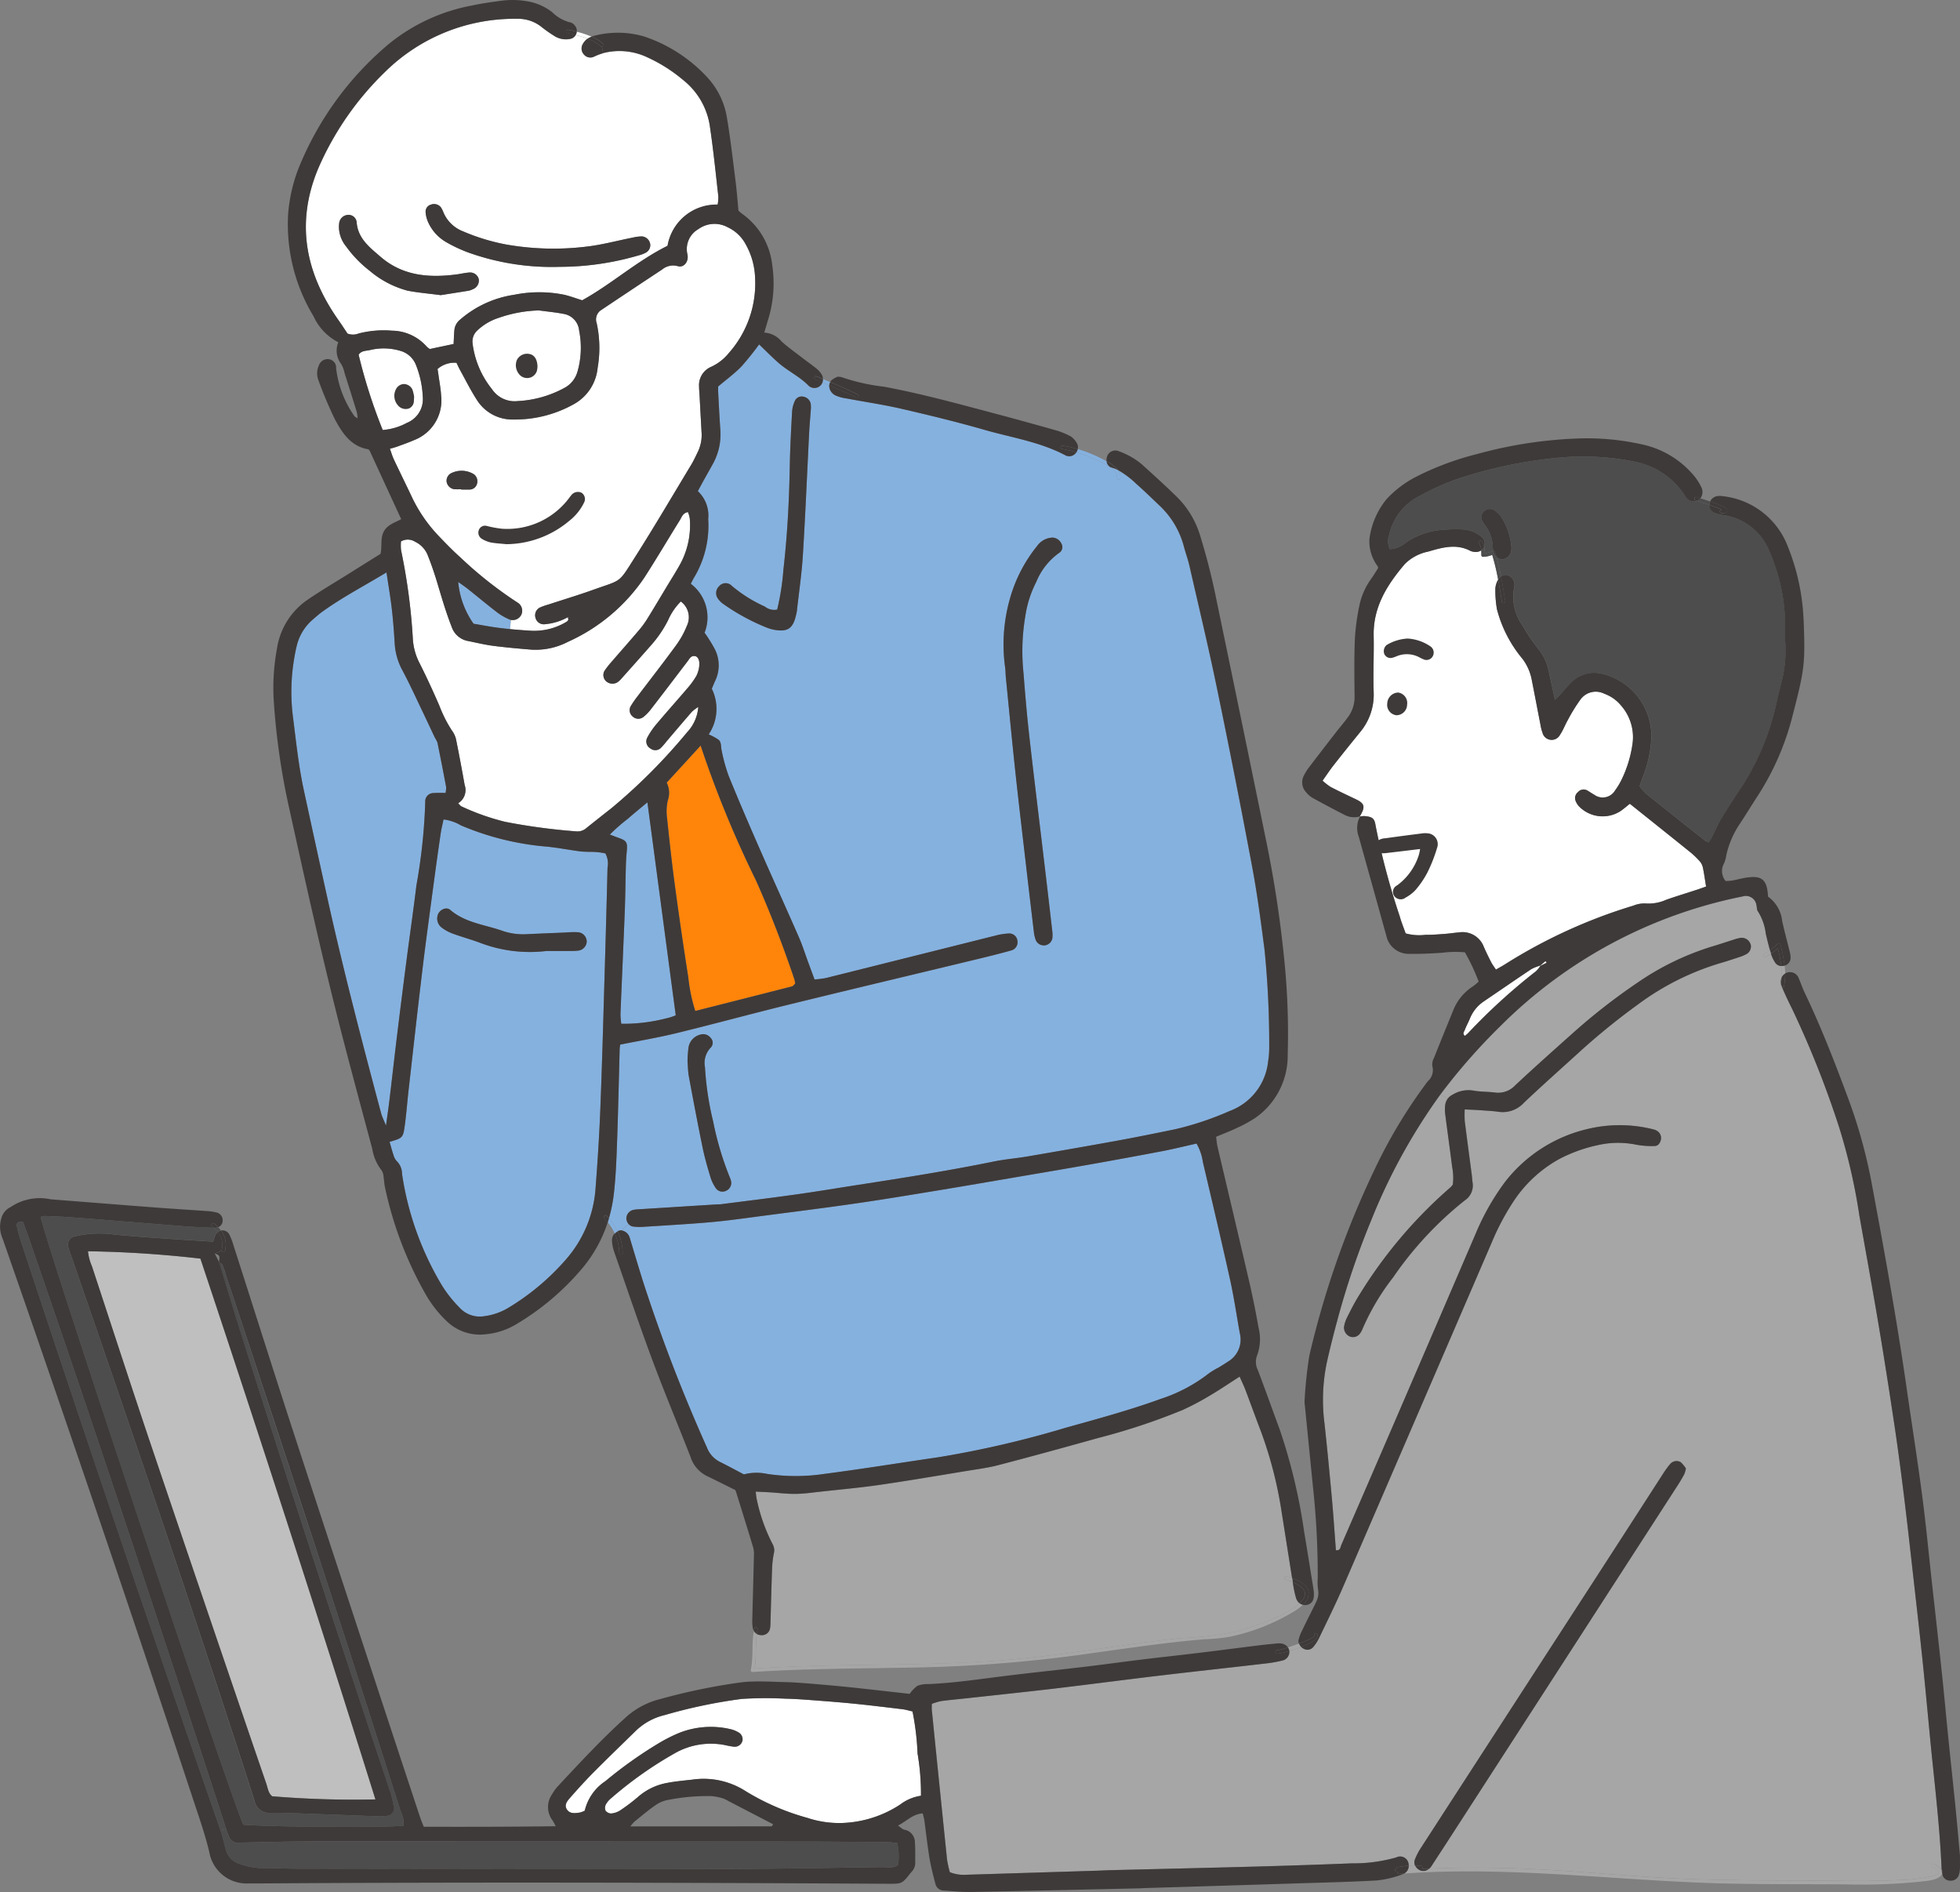<svg id="グループ_9099" data-name="グループ 9099" xmlns="http://www.w3.org/2000/svg" xmlns:xlink="http://www.w3.org/1999/xlink" width="179.917" height="173.654" viewBox="0 0 179.917 173.654">
  <rect x="0" y="0" width="179.917" height="173.654" fill="#808080" stroke="none"/>
  <defs>
    <clipPath id="clip-path">
      <rect id="長方形_3049" data-name="長方形 3049" width="179.916" height="173.654" fill="none"/>
    </clipPath>
  </defs>
  <g id="グループ_9098" data-name="グループ 9098" clip-path="url(#clip-path)">
    <path id="パス_26502" data-name="パス 26502" d="M43.487,293.624a90.407,90.407,0,0,1-9.476-.287c-.355-.27-.4-.724-.532-1.118Q28.25,276.9,23.042,261.57c-1.9-5.621-3.729-11.266-5.587-16.9a4.445,4.445,0,0,1-.355-1.356,102.943,102.943,0,0,1,10.319.675c5.486,16.449,10.836,32.949,16.068,49.637" transform="translate(-9.029 -128.468)" fill="#bfbfbf"/>
    <path id="パス_26503" data-name="パス 26503" d="M43.676,356.408a.887.887,0,0,0,.928.535c2.45-.055,4.9-.117,7.35-.119q21.508-.006,43.015.014c3.014,0,6.029.028,9.042.051.333,0,.667.055,1,.086a5.386,5.386,0,0,1,.077,1.983c-.416.356-.912.218-1.366.223-5.168.072-10.333.173-15.5.179q-19.118.021-38.235-.034c-1.162,0-2.324-.058-3.487-.06a6.145,6.145,0,0,1-1.869-.383,1.859,1.859,0,0,1-1.3-1.448c-.149-.542-.278-1.09-.449-1.624l.518-.129a6.583,6.583,0,0,0,.269.725" transform="translate(-22.647 -187.813)" fill="#4d4d4d"/>
    <path id="パス_26504" data-name="パス 26504" d="M21.643,290.747c.279.859.554,1.719.833,2.578l-.518.128c-.024-.076-.049-.152-.076-.228q-9.336-26.8-18.216-53.754a11.712,11.712,0,0,1-.408-1.488c-.063-.338.193-.427.559-.387.165.449.347.923.513,1.4C10.283,256.189,16,273.458,21.643,290.747" transform="translate(-1.716 -125.455)" fill="#4d4d4d"/>
    <path id="パス_26505" data-name="パス 26505" d="M24.911,241.891q4.9,14.887,9.793,29.777c2.121,6.5,4.184,13.018,6.274,19.528a2.17,2.17,0,0,1,.225,1.235c-1.429.193-12.337.124-14.7-.091-1.239-2.684-18.216-53.582-18.6-55.787a1.439,1.439,0,0,1,.362-.079c.774.028,1.55.055,2.323.113,1.845.135,3.688.286,5.533.433,1.672.134,3.344.279,5.017.4.887.064,1.777.111,2.666.132a2.72,2.72,0,0,1,.36.39.768.768,0,0,0-.206.24,3.359,3.359,0,0,0-.22.645c-1.481-.094-2.9-.177-4.31-.279-1.587-.115-3.176-.22-4.762-.375a9.807,9.807,0,0,0-3.561.152.772.772,0,0,0-.653,1.038c.091.374.24.735.368,1.1C15.488,254,20.145,267.546,24.6,281.155c.978,2.982,1.958,5.965,2.913,8.955a1.371,1.371,0,0,0,1.47,1.145c1.246-.019,2.495.049,3.742.091,1.937.067,3.872.144,5.808.215.3.011.6.019.9,0,.684-.039.955-.336.848-.984a8.742,8.742,0,0,0-.344-1.372q-7.009-21.054-13.734-42.2c-.657-2.073-1.272-4.159-1.908-6.24.1.047.231.078.264.154.138.314.237.644.344.97" transform="translate(-4.172 -124.866)" fill="#4d4d4d"/>
    <path id="パス_26506" data-name="パス 26506" d="M93.8,116.622a.736.736,0,0,0,.159.05l-.083.848c-.286-.027-.572-.057-.856-.093-.849-.105-1.692-.272-2.492-.405a7.851,7.851,0,0,1-1.408-3.833c.327.236.6.415.851.616.909.724,1.8,1.468,2.721,2.176a5.277,5.277,0,0,0,1.109.64" transform="translate(-47.058 -59.768)" fill="#85b1df"/>
    <path id="パス_26507" data-name="パス 26507" d="M124.66,175.579a4.762,4.762,0,0,1-.864.281,15.678,15.678,0,0,1-4.133.5,6.872,6.872,0,0,1-.077-.879c.127-3.139.271-6.276.394-9.415.055-1.375.063-2.753.1-4.13.014-.471.039-.943.084-1.413.077-.813-.011-.969-.752-1.229-.24-.085-.479-.179-.8-.3a15.6,15.6,0,0,1,1.657-1.451c.542-.48,1.107-.934,1.793-1.507.878,6.6,1.731,13.031,2.6,19.546" transform="translate(-62.632 -82.391)" fill="#85b1df"/>
    <path id="パス_26508" data-name="パス 26508" d="M64.911,160.939c-1.74-6.523-3.446-13.053-4.907-19.645q-1.1-4.974-2.174-9.955c-.476-2.19-.711-4.414-.989-6.634a18.207,18.207,0,0,1,.022-5.017c.084-.551.175-1.1.311-1.645a4.566,4.566,0,0,1,1.454-2.387c.292-.254.581-.515.895-.741,1.814-1.3,3.792-2.338,5.885-3.6.184,1.251.368,2.309.49,3.374s.2,2.142.266,3.216a5.883,5.883,0,0,0,.73,2.447c.663,1.251,1.251,2.543,1.865,3.822.372.774.733,1.553,1.1,2.329a2.262,2.262,0,0,1,.225.458q.412,2.021.791,4.048a2.16,2.16,0,0,1-.052.548,10.294,10.294,0,0,0-1.17.009.758.758,0,0,0-.688.8,51.821,51.821,0,0,1-.812,7.678c-.279,2.306-.615,4.605-.912,6.909q-.457,3.519-.885,7.042c-.234,1.922-.447,3.847-.678,5.769-.082.68-.184,1.358-.316,2.324-.221-.557-.37-.848-.452-1.154" transform="translate(-29.927 -58.779)" fill="#85b1df"/>
    <path id="パス_26509" data-name="パス 26509" d="M80.168,168.248a1.037,1.037,0,0,0,.381,1.038,3.933,3.933,0,0,0,1.007.553c.843.311,1.716.543,2.556.862a12.828,12.828,0,0,0,6.072.738c.729,0,1.459,0,2.188,0a4.881,4.881,0,0,0,.644-.027.88.88,0,0,0,.854-.805.866.866,0,0,0-.9-.891,7.989,7.989,0,0,0-1.028.03c-1.157.049-2.316.093-3.473.147a5.9,5.9,0,0,1-2.288-.284c-1.633-.586-3.438-.735-4.834-1.939-.4-.344-1.09.038-1.176.58M78.8,173.056c.336-2.778.721-5.548,1.091-8.319q.273-2.047.575-4.09c.063-.422.169-.839.261-1.277a4.049,4.049,0,0,1,1.592.541,25.475,25.475,0,0,0,7.977,1.958c.978.109,1.95.289,2.925.424.295.041.6.035.893.05a6.078,6.078,0,0,1,1.47.143,1.954,1.954,0,0,1,.195,1.321q-.1,4.067-.219,8.135c-.136,4.563-.253,9.125-.429,13.686-.1,2.58-.258,5.16-.462,7.733a11.056,11.056,0,0,1-2.736,6.423,22.086,22.086,0,0,1-5.332,4.45,5.711,5.711,0,0,1-2.186.733,2.5,2.5,0,0,1-2.225-.8,11.512,11.512,0,0,1-1.6-2.013A27.785,27.785,0,0,1,76.917,191.9a1.629,1.629,0,0,0-.472-1.159,1.242,1.242,0,0,1-.306-.554c-.138-.4-.243-.815-.362-1.222,1.211-.364,1.234-.361,1.4-1.541.146-1.066.221-2.14.344-3.209.422-3.72.834-7.441,1.283-11.156" transform="translate(-40.012 -84.153)" fill="#85b1df"/>
    <path id="パス_26510" data-name="パス 26510" d="M177.6,239.868a2.341,2.341,0,0,1-1.1,2.551c-.284.192-.576.371-.868.548a7.189,7.189,0,0,0-.881.528,14.437,14.437,0,0,1-4.42,2.344c-2.869,1.044-5.813,1.836-8.749,2.657a92.641,92.641,0,0,1-11.66,2.7c-3.487.506-6.967,1.076-10.461,1.528a17.643,17.643,0,0,1-5.277,0,4.568,4.568,0,0,0-2.12.047c-.765-.4-1.481-.792-2.209-1.154a2.433,2.433,0,0,1-1.173-1.294A150,150,0,0,1,122.8,235.05c-.41-1.313-.8-2.63-1.2-3.946a.945.945,0,0,0-.813-.725l.7-.575a.657.657,0,0,0,.379.215,4.313,4.313,0,0,0,.9.034c2.1-.137,4.208-.25,6.305-.438,1.627-.146,3.244-.381,4.865-.593,2.854-.372,5.712-.73,8.561-1.145,2.551-.369,5.093-.8,7.637-1.214,2.332-.385,4.66-.788,6.99-1.187,2.2-.375,4.406-.744,6.6-1.135q3.363-.6,6.717-1.235c1.047-.2,2.083-.458,3.168-.7a4.766,4.766,0,0,1,.583,1.705c.851,3.6,1.7,7.2,2.5,10.808.362,1.636.6,3.3.9,4.948" transform="translate(-63.779 -117.439)" fill="#85b1df"/>
    <path id="パス_26511" data-name="パス 26511" d="M126.853,130.332a1.455,1.455,0,0,0-1.118,1.27,10.831,10.831,0,0,0-.08,1.2,13.609,13.609,0,0,0,.119,1.362c.406,2.19.819,4.381,1.269,6.563.19.922.455,1.829.727,2.732a3.676,3.676,0,0,0,.512,1.019.749.749,0,0,0,.933.187.778.778,0,0,0,.441-.842,1.568,1.568,0,0,0-.113-.368A28.277,28.277,0,0,1,128,138.294a27.589,27.589,0,0,1-.746-4.954,2.036,2.036,0,0,1,.5-1.784.64.64,0,0,0,.014-.928.868.868,0,0,0-.92-.3m38.538-51.067a1,1,0,0,0-.223-.727,8.262,8.262,0,0,1,1.683,1.27c.713.622,1.387,1.289,2.076,1.939a7.92,7.92,0,0,1,2.29,3.823c.152.582.366,1.149.5,1.735.853,3.731,1.746,7.452,2.52,11.2q1.7,8.212,3.244,16.455c.474,2.536.808,5.1,1.14,7.656a87.377,87.377,0,0,1,.424,8.9,7.883,7.883,0,0,1-.1,1.284,5.446,5.446,0,0,1-3.525,4.558,28.13,28.13,0,0,1-5,1.677c-1.767.364-3.533.724-5.307,1.047-2.746.5-5.5.978-8.251,1.451-1.013.173-2.043.251-3.049.455-4.128.84-8.286,1.5-12.447,2.145-1.911.3-3.819.619-5.732.886-2.3.323-4.6.6-6.908.9-.127.016-.257.008-.386.016l-7.344.46a2.072,2.072,0,0,0-.381.061.81.81,0,0,0-.581.763.826.826,0,0,0,.215.53l-.7.575a.63.63,0,0,0-.118.012.918.918,0,0,0-.2.071,5.2,5.2,0,0,0-.787-1.2,14.023,14.023,0,0,0,.465-2.373c.174-1.581.229-3.178.286-4.77.1-2.8.157-5.595.234-8.391,0-.127.03-.254.047-.4,1.767-.355,3.456-.636,5.116-1.041,3.5-.856,6.984-1.806,10.488-2.664,5.757-1.41,11.522-2.777,17.285-4.167,1-.24,2-.491,2.994-.769a.771.771,0,0,0,.581-.884.749.749,0,0,0-.807-.674,5.9,5.9,0,0,0-1.142.176q-7.812,1.95-15.622,3.91a9.056,9.056,0,0,1-1.053.134c-.2-.534-.372-1.013-.55-1.492-.3-.807-.557-1.631-.9-2.416-1.189-2.719-2.421-5.419-3.612-8.137-.966-2.2-1.919-4.417-2.825-6.648a15.746,15.746,0,0,1-.647-2.354c-.077-.329,0-.727-.284-.962a5.214,5.214,0,0,0-.9-.484,4.192,4.192,0,0,0,.287-4.189c.113-.269.2-.507.314-.738A3.283,3.283,0,0,0,128.17,95a13.358,13.358,0,0,0-.952-1.532,3.861,3.861,0,0,0-1.265-4.491c.126-.239.215-.433.327-.615a9.249,9.249,0,0,0,1.272-5.317,3.067,3.067,0,0,0-.953-2.572c.19-.349.349-.65.514-.947.292-.526.592-1.049.881-1.578a5.575,5.575,0,0,0,.672-3.111c-.082-1.159-.136-2.321-.2-3.481-.011-.209,0-.418,0-.487.791-.672,1.523-1.2,2.142-1.845a25.534,25.534,0,0,0,1.617-2.018c.594.569,1.162,1.151,1.773,1.685.873.765,1.95,1.259,2.77,2.105a.789.789,0,0,0,1.061.009.75.75,0,0,0,.21-.315c.207.084.413.171.619.257a1.015,1.015,0,0,0,.59.936,3.638,3.638,0,0,0,.987.27c1.688.32,3.393.567,5.066.953,2.551.589,5.1,1.209,7.615,1.931s5.122,1.1,7.462,2.357a.761.761,0,0,0,.846-.152.563.563,0,0,0,.126-.144,14.71,14.71,0,0,1,1.658.615,8.38,8.38,0,0,1,1.344.682c.433.292.773.651.725,1.069-.024.2.291.2.314,0m-5.6,6.849a.626.626,0,0,0,.2-.813.951.951,0,0,0-.807-.576,1.806,1.806,0,0,0-1.423.758,13.422,13.422,0,0,0-2.486,4.778,15.356,15.356,0,0,0-.477,6.267c.06.337.047.686.082,1.03.289,2.912.567,5.825.879,8.735.3,2.781.631,5.558.953,8.338q.362,3.142.74,6.28a3.072,3.072,0,0,0,.169.748.8.8,0,0,0,1.529-.167,3.117,3.117,0,0,0-.024-.763q-.322-2.821-.656-5.641c-.3-2.522-.608-5.042-.906-7.564-.223-1.881-.452-3.761-.648-5.643-.16-1.542-.29-3.087-.408-4.632a19.22,19.22,0,0,1,.152-5.274,10.053,10.053,0,0,1,1.01-3.178,6.087,6.087,0,0,1,2.123-2.682m-22.83-13.032a2.97,2.97,0,0,0,0-.638.829.829,0,0,0-.7-.659.684.684,0,0,0-.752.38,2.779,2.779,0,0,0-.258.974c-.091,1.674-.182,3.348-.213,5.023-.058,3.182-.221,6.355-.587,9.515a22.488,22.488,0,0,1-.57,3.655,1.355,1.355,0,0,1-1.128-.275,12.87,12.87,0,0,1-3.041-1.908.776.776,0,0,0-1.154.032.866.866,0,0,0-.1,1.166,1.939,1.939,0,0,0,.452.454,19.551,19.551,0,0,0,3.943,2.157,4.1,4.1,0,0,0,.736.225c1.25.224,1.744-.11,2.022-1.344.028-.126.063-.251.079-.379.188-1.708.444-3.412.549-5.123.234-3.773.389-7.553.581-11.328.034-.644.1-1.286.14-1.928" transform="translate(-62.543 -35.381)" fill="#85b1df"/>
    <path id="パス_26512" data-name="パス 26512" d="M141.384,166.467a2.516,2.516,0,0,1,.063.381c-.1.088-.182.221-.289.25-2.946.756-5.893,1.5-8.878,2.256a15.355,15.355,0,0,1-.641-3.089q-.676-4.265-1.245-8.546c-.286-2.131-.515-4.268-.738-6.406a4.717,4.717,0,0,1,.1-1.275,2.09,2.09,0,0,0-.1-1.642c1.109-1.208,2.09-2.278,3.118-3.4a99.292,99.292,0,0,0,5.066,12.346c1.334,2.983,2.5,6.031,3.547,9.126" transform="translate(-68.456 -76.562)" fill="#ff840a"/>
    <path id="パス_26513" data-name="パス 26513" d="M278.467,96.089a2.942,2.942,0,0,0-1.667-.617,12.991,12.991,0,0,0-1.806.041,6.8,6.8,0,0,0-3.478,1.226,2.308,2.308,0,0,1-1.393.547A1.693,1.693,0,0,1,270.056,96a5.271,5.271,0,0,1,2.754-3.568,22.864,22.864,0,0,1,3.519-1.583,41.773,41.773,0,0,1,8.925-1.919,23.879,23.879,0,0,1,7.438.345,7.056,7.056,0,0,1,4.549,3.122.878.878,0,0,0,1.088.454c.377.124.755.245,1.13.374a.761.761,0,0,0,.465.724,4,4,0,0,0,.864.223,5.335,5.335,0,0,1,4.178,3.273c.156.354.308.713.428,1.08a16.927,16.927,0,0,1,1.031,5.943,13.8,13.8,0,0,0,.024,1.549,11.507,11.507,0,0,1-.355,3.453c-.149.628-.311,1.253-.451,1.883a23.531,23.531,0,0,1-3.467,8.143c-.578.858-1.138,1.726-1.667,2.613-.306.514-.534,1.074-.8,1.611-.088.171-.2.329-.3.485a1.777,1.777,0,0,1-.312-.146c-1.823-1.443-3.646-2.884-5.458-4.342a4.785,4.785,0,0,1-.58-.676c.148-.4.278-.766.415-1.126a11.419,11.419,0,0,0,.661-3.147,5.877,5.877,0,0,0-4.453-6.023,2.943,2.943,0,0,0-2.867.752c-.368.361-.688.769-1.034,1.151-.13.144-.276.275-.487.482-.22-1.007-.416-1.887-.6-2.769a4.4,4.4,0,0,0-.875-1.842,17.566,17.566,0,0,1-1.516-2.242,4.517,4.517,0,0,1-.741-3.555.914.914,0,0,0-.576-1.028.735.735,0,0,0-.65.094c-.117-.6-.253-1.2-.422-1.791a.831.831,0,0,0,.609.223.918.918,0,0,0,.724-.653,3.4,3.4,0,0,0,.05-.344,5.927,5.927,0,0,0-.981-2.939,2.282,2.282,0,0,0-.657-.594.77.77,0,0,0-.936.193.716.716,0,0,0-.088.842,3.428,3.428,0,0,0,.283.432,3.4,3.4,0,0,1,.661,1.922,1.625,1.625,0,0,0,.049.366.179.179,0,0,0-.079.019,2.061,2.061,0,0,1-.706.2,3.222,3.222,0,0,0-.055-.613.807.807,0,0,0-.316-.962" transform="translate(-142.549 -46.882)" fill="#4d4d4d"/>
    <path id="パス_26514" data-name="パス 26514" d="M142.326,335.312a21.949,21.949,0,0,1,.314,3.891,4.148,4.148,0,0,0-1.9.8,10.316,10.316,0,0,1-5.342,1.7,9.226,9.226,0,0,1-3.175-.466,21.986,21.986,0,0,1-5.662-2.447,7.155,7.155,0,0,0-4.925-1.061c-.769.085-1.544.154-2.3.3a5.518,5.518,0,0,0-2.644,1.267,17.23,17.23,0,0,1-1.642,1.246,1.863,1.863,0,0,1-.831.292.667.667,0,0,1-.531-.26.707.707,0,0,1,.035-.582,2.058,2.058,0,0,1,.5-.576,35.449,35.449,0,0,1,5.788-4.091,6.682,6.682,0,0,1,4.733-.752,5.958,5.958,0,0,0,.76.132.729.729,0,0,0,.758-.572.719.719,0,0,0-.389-.754,2.473,2.473,0,0,0-.715-.284,7.889,7.889,0,0,0-4.69.336,14.581,14.581,0,0,0-1.952.991,39.422,39.422,0,0,0-4.834,3.442,4.491,4.491,0,0,0-1.9,2.715,2.061,2.061,0,0,1-.446.169c-.429.066-.912.137-1.187-.275-.3-.449.061-.824.335-1.137.68-.776,1.377-1.542,2.1-2.274,1.273-1.283,2.574-2.539,3.866-3.8a5.727,5.727,0,0,1,2.68-1.466,47.409,47.409,0,0,1,7.054-1.479,35.237,35.237,0,0,1,3.995-.024c.989.02,1.977.1,2.964.176,1.2.089,2.4.187,3.6.309,1.412.146,2.82.317,4.228.488.29.036.575.125.9.2a24.984,24.984,0,0,1,.462,3.853" transform="translate(-58.097 -174.378)" fill="#fff"/>
    <path id="パス_26515" data-name="パス 26515" d="M291.3,187.82a54.788,54.788,0,0,0-6.254,5.7,3.182,3.182,0,0,1-.289.243c-.254-.2-.066-.393-.006-.553.135-.36.327-.7.472-1.052a3.436,3.436,0,0,1,1.279-1.567c1.451-.985,2.894-1.981,4.353-2.954a4.09,4.09,0,0,1,.81-.322l.495-.418.1.154-.576.286a2.551,2.551,0,0,1-.385.477" transform="translate(-150.296 -98.691)" fill="#fff"/>
    <path id="パス_26516" data-name="パス 26516" d="M261.021,131.045a1.6,1.6,0,0,0-.361.045.142.142,0,0,1,.011-.02l-.019,0c.534-.892.46-1.181-.378-1.583-.776-.369-1.555-.735-2.316-1.131a5.218,5.218,0,0,1-.721-.567c.368-.515.672-.981,1.015-1.418.8-1.016,1.606-2.022,2.421-3.024a5.352,5.352,0,0,0,1.255-3.695c-.058-1.721.034-3.445,0-5.166-.054-2.644,1.242-4.686,2.862-6.584a4.2,4.2,0,0,1,2.128-1.135c1.278-.375,2.578-.758,3.886-.071a1.148,1.148,0,0,0,.372.094.881.881,0,0,0,.622-.137c.013.143.011.289.011.43a.157.157,0,0,0,.157.157,2.246,2.246,0,0,0,.842-.181,20.783,20.783,0,0,1,.545,2.283,1.794,1.794,0,0,0-.254.79,9.9,9.9,0,0,0,.143,1.917,11.67,11.67,0,0,0,2.342,4.552,4.624,4.624,0,0,1,.839,1.859c.276,1.391.539,2.785.812,4.178a3.949,3.949,0,0,0,.188.746.865.865,0,0,0,1.6.209c.29-.422.466-.918.722-1.366a15.436,15.436,0,0,1,1.144-1.861,1.731,1.731,0,0,1,2.189-.567,3.591,3.591,0,0,1,1.564,1.1,4.4,4.4,0,0,1,1.03,3.607,11.02,11.02,0,0,1-.989,3.191,6.274,6.274,0,0,1-.6.991,1.315,1.315,0,0,1-1.917.387c-.226-.121-.432-.279-.658-.4a.677.677,0,0,0-.826.163.694.694,0,0,0-.215.815,1.673,1.673,0,0,0,.259.441,3.029,3.029,0,0,0,3.88.473c.273-.192.524-.412.835-.658,1.883,1.506,3.731,2.979,5.571,4.462a7.291,7.291,0,0,1,.835.806,1.262,1.262,0,0,1,.292.554c.119.573.195,1.154.3,1.776-.3.1-.575.207-.858.3-.937.308-1.884.592-2.815.92a3.9,3.9,0,0,1-1.872.335,2.665,2.665,0,0,0-1.132.2,48.156,48.156,0,0,0-11.7,5.334c-.277.184-.573.338-.914.537-.171-.265-.327-.466-.441-.688-.236-.459-.463-.923-.671-1.4a2.082,2.082,0,0,0-2.27-1.328c-.429.034-.854.105-1.283.135-.6.044-1.2.1-1.8.088a4.7,4.7,0,0,1-1.823-.132c-.182-.518-.4-1.036-.543-1.572a67.108,67.108,0,0,1-2.22-8.344c-.094-.659-.32-.8-1.071-.852" transform="translate(-135.83 -56.142)" fill="#fff"/>
    <path id="パス_26517" data-name="パス 26517" d="M104.232,119.8a52.711,52.711,0,0,1-6.915,6.945c-.777.612-1.556,1.223-2.327,1.843a1.224,1.224,0,0,1-.948.3,56,56,0,0,1-6.513-.875,21.759,21.759,0,0,1-4-1.412c-.109-.049-.184-.168-.316-.292a1.419,1.419,0,0,0,.6-1.677c-.251-1.4-.509-2.794-.791-4.183a2.172,2.172,0,0,0-.375-.81,11.737,11.737,0,0,1-1.161-2.3c-.586-1.338-1.193-2.669-1.854-3.971a5.558,5.558,0,0,1-.581-2.228,54.851,54.851,0,0,0-1.076-8.05,4.265,4.265,0,0,1-.006-.815,1.248,1.248,0,0,1,1.3.033,2.319,2.319,0,0,1,1.184,1.313c.316.8.594,1.614.84,2.435.408,1.358.8,2.717,1.321,4.042a1.958,1.958,0,0,0,1.567,1.33c.758.155,1.512.336,2.278.435,1.15.149,2.306.251,3.462.345a6.428,6.428,0,0,0,3.368-.713,16.752,16.752,0,0,0,7.019-5.906c1.118-1.736,2.167-3.517,3.257-5.27.173-.278.264-.651.741-.736a2.751,2.751,0,0,1,.168.59,7.486,7.486,0,0,1-.842,4.117c-.411.754-.877,1.479-1.321,2.215-.554.922-1.1,1.847-1.667,2.761a8.794,8.794,0,0,1-.744,1.052c-.833.985-1.691,1.95-2.534,2.929a8.043,8.043,0,0,0-.719.906.778.778,0,0,0,.14.951.875.875,0,0,0,1.069.085,2.263,2.263,0,0,0,.372-.355c.917-1.028,1.837-2.054,2.743-3.09a10.634,10.634,0,0,0,1.512-2.241,5.582,5.582,0,0,1,1.175-1.716,1.8,1.8,0,0,1,.557,2.233,8.135,8.135,0,0,1-1,1.8c-1.142,1.564-2.337,3.089-3.5,4.632a9.022,9.022,0,0,0-.659.951.743.743,0,0,0,.176.936.757.757,0,0,0,.95.08,3.98,3.98,0,0,0,.719-.725c1.132-1.464,2.25-2.939,3.373-4.411.177-.233.311-.545.688-.482.262.044.441.383.389.864a2.589,2.589,0,0,1-.276.974,7.385,7.385,0,0,1-.834,1.141c-.95,1.115-1.927,2.2-2.869,3.324a7,7,0,0,0-.79,1.173.739.739,0,0,0,.289,1.01.722.722,0,0,0,.949-.052,5.792,5.792,0,0,0,.505-.581c.782-.917,1.561-1.837,2.351-2.746a4.3,4.3,0,0,1,.582-.437,3.776,3.776,0,0,1-1.027,2.327" transform="translate(-41.16 -52.586)" fill="#fff"/>
    <path id="パス_26518" data-name="パス 26518" d="M75.641,72.195a2.34,2.34,0,0,1-1.426,2.377,5.528,5.528,0,0,1-2.25.672,49.1,49.1,0,0,1-2.211-6.907c.239-.383.667-.35,1.028-.429a5.321,5.321,0,0,1,2.792.066,2.166,2.166,0,0,1,1.457,1.341,8.846,8.846,0,0,1,.609,2.879" transform="translate(-36.832 -35.776)" fill="#fff"/>
    <path id="パス_26519" data-name="パス 26519" d="M101.678,62.192a8.008,8.008,0,0,1-.154,3.831,2.414,2.414,0,0,1-1.193,1.465A10,10,0,0,1,96.022,68.7a2.5,2.5,0,0,1-2.341-1.1A8.306,8.306,0,0,1,91.9,63.371a1.367,1.367,0,0,1,.429-1.149,5.119,5.119,0,0,1,1.983-1.171A12.165,12.165,0,0,1,98,60.372c.762.105,1.531.176,2.285.322a1.707,1.707,0,0,1,1.4,1.5" transform="translate(-48.525 -31.878)" fill="#fff"/>
    <path id="パス_26520" data-name="パス 26520" d="M92.031,80.079a5.694,5.694,0,0,1-3.331.807c-.614-.039-1.226-.083-1.838-.144l.083-.848a.884.884,0,0,0,.941-.449.871.871,0,0,0-.322-1.134,36.53,36.53,0,0,1-5.257-4.151c-.673-.6-1.3-1.252-1.927-1.9a13.572,13.572,0,0,1-2.5-3.585c-.547-1.167-1.123-2.321-1.672-3.487-.143-.3-.234-.626-.372-1,.27-.078.471-.127.664-.2.523-.193,1.052-.374,1.562-.6a3.9,3.9,0,0,0,2.473-4.118c-.035-.6-.151-1.192-.233-1.789-.028-.207-.063-.414-.094-.617a2.351,2.351,0,0,1,1.74-.57c.118.244.218.471.337.686.5.9.96,1.829,1.517,2.694a3.843,3.843,0,0,0,3.363,1.826,11.081,11.081,0,0,0,5.672-1.476A4.268,4.268,0,0,0,94.9,56.758a10.676,10.676,0,0,0-.084-4.1,1.021,1.021,0,0,1,.431-1.223q2.789-1.863,5.586-3.715a1.568,1.568,0,0,1,1.427-.3c.495.151.9-.294.909-.82a1.087,1.087,0,0,0-.025-.256,2.108,2.108,0,0,1,1.006-2.324,2.52,2.52,0,0,1,2.688-.171,3.556,3.556,0,0,1,1.657,1.572,6.683,6.683,0,0,1,.861,3.077,9.629,9.629,0,0,1-2.406,6.89,4.526,4.526,0,0,1-1.608,1.263,1.829,1.829,0,0,0-1.127,1.857c-.005.214.025.429.035.644.066,1.2.127,2.4.2,3.6a3.546,3.546,0,0,1-.366,1.749c-.185.388-.367.779-.589,1.146-1.711,2.834-3.387,5.694-5.163,8.487-1.543,2.426-1.17,2.038-3.8,2.979-1.373.492-2.773.914-4.159,1.368a5.753,5.753,0,0,0-.727.253.814.814,0,0,0,.439,1.548,5.289,5.289,0,0,0,2.073-.634l.173.072-.179-.041c.118.179.056.3-.119.4M83.814,67.446a.814.814,0,0,0-.253-.917,2.142,2.142,0,0,0-2.17-.072.784.784,0,0,0-.347.774.836.836,0,0,0,.686.658,5.677,5.677,0,0,0,.634,0v.03c.254,0,.509.011.763,0a.709.709,0,0,0,.687-.476" transform="translate(-40.044 -22.99)" fill="#fff"/>
    <path id="パス_26521" data-name="パス 26521" d="M90.067,25.353a2.694,2.694,0,0,0,.6-.227.779.779,0,0,0,.42-.859.831.831,0,0,0-.727-.644,3.716,3.716,0,0,0-.884.113c-1.431.279-2.85.674-4.294.831a25,25,0,0,1-7.322-.206,18.779,18.779,0,0,1-3.931-1.2,3.2,3.2,0,0,1-1.809-1.743,2.278,2.278,0,0,0-.227-.457.8.8,0,0,0-.923-.256.665.665,0,0,0-.485.686,2.747,2.747,0,0,0,.257.976,4,4,0,0,0,1.635,1.781,13.415,13.415,0,0,0,1.973.931,22.719,22.719,0,0,0,8.423,1.334,25.857,25.857,0,0,0,7.3-1.061m2.619-.86c-2.831,1.407-5.147,3.52-7.834,5-.554-.176-1.077-.372-1.616-.5a11.549,11.549,0,0,0-4.612-.008,9.75,9.75,0,0,0-4.971,2.277,1.4,1.4,0,0,0-.534.983c-.034.421-.049.843-.07,1.258l-2.184.465a1.9,1.9,0,0,1-.292-.231,4.312,4.312,0,0,0-3.192-1.454,9.114,9.114,0,0,0-3.07.265,1.372,1.372,0,0,1-1.005,0c-.3-.454-.53-.808-.774-1.153-3.074-4.335-4.024-8.955-1.915-14a27.566,27.566,0,0,1,6.132-8.86,16.906,16.906,0,0,1,12.118-4.88,3.44,3.44,0,0,1,2.271.763,12.528,12.528,0,0,0,1.161.815,1.967,1.967,0,0,0,1.486.267.721.721,0,0,0,.473-.355,8.833,8.833,0,0,1,1.085.335,1.464,1.464,0,0,0-.418.466.8.8,0,0,0,.063.961.766.766,0,0,0,.925.236,5.565,5.565,0,0,1,.859-.331,5.972,5.972,0,0,1,4.109.412,14.147,14.147,0,0,1,3.253,2.072,6.652,6.652,0,0,1,2.46,4.4c.306,2.085.517,4.184.754,6.279a3.7,3.7,0,0,1-.066.746,4.554,4.554,0,0,0-4.6,3.786M74.8,28.473a.855.855,0,0,0,.557-.909.813.813,0,0,0-.857-.625c-.382.02-.759.119-1.14.169-2.549.337-4.983.155-7.036-1.625-1-.865-2.077-1.68-2.181-3.186a.747.747,0,0,0-.831-.644.859.859,0,0,0-.769.743,2.782,2.782,0,0,0-.019.514,2.9,2.9,0,0,0,.661,1.645,10.761,10.761,0,0,0,2.145,2.213,8.894,8.894,0,0,0,3.5,1.837c.965.184,1.952.266,3.032.407.8-.126,1.686-.262,2.573-.408a1.5,1.5,0,0,0,.363-.13" transform="translate(-31.41 -1.924)" fill="#fff"/>
    <path id="パス_26522" data-name="パス 26522" d="M260.977,233.347a2.908,2.908,0,0,0-.2.526l-.719-.2a74.65,74.65,0,0,1,3.157-9.326,53.76,53.76,0,0,1,6.314-11.472l.7.36a1.306,1.306,0,0,0-.245.661,3.93,3.93,0,0,0,.027.9c.2,1.58.429,3.156.625,4.736a5.078,5.078,0,0,1,.055,1.6,2.251,2.251,0,0,1-.213.25,42.559,42.559,0,0,0-8.394,9.919c-.413.653-.758,1.35-1.107,2.041" transform="translate(-137.32 -112.408)" fill="#a6a6a6"/>
    <path id="パス_26523" data-name="パス 26523" d="M219.071,213.809a.893.893,0,0,0,.6.9.8.8,0,0,0,.9-.345,1.735,1.735,0,0,0,.184-.339,21.579,21.579,0,0,1,2.821-4.762,32.443,32.443,0,0,1,6.575-7.066,1.637,1.637,0,0,0,.719-1.671c-.031-.212-.038-.429-.066-.642-.217-1.664-.443-3.327-.652-4.992a10.275,10.275,0,0,1,0-1.051c.593.03,1.018.044,1.44.076.559.039,1.12.066,1.672.144a2.635,2.635,0,0,0,2.322-.831c1.592-1.51,3.236-2.971,4.861-4.447a62.262,62.262,0,0,1,5.6-4.572,24.434,24.434,0,0,1,7.57-3.8c.579-.163,1.148-.358,1.721-.545a3.79,3.79,0,0,0,.6-.242.8.8,0,0,0,.454-.959.844.844,0,0,0-.909-.567,3.433,3.433,0,0,0-.62.159c-.657.2-1.306.427-1.966.622a24.988,24.988,0,0,0-6.934,3.37,55.912,55.912,0,0,0-5.9,4.61c-1.768,1.577-3.538,3.153-5.266,4.77a2.132,2.132,0,0,1-1.843.665c-.683-.088-1.383-.06-2.055-.19a2.8,2.8,0,0,0-1.845.383,1.219,1.219,0,0,0-.445.36l-.7-.36c.085-.113.17-.227.256-.341a54.972,54.972,0,0,1,5.3-5.992,43.457,43.457,0,0,1,22.212-11.864.977.977,0,0,1,1.248.76c.056.2.026.465.144.615a4.914,4.914,0,0,1,.721,2.046c.118.507.24,1.016.381,1.517a4.546,4.546,0,0,1-.524.327c-.179.1-.02.366.157.27a4.834,4.834,0,0,0,.457-.277c0,.013.008.024.011.036a3.025,3.025,0,0,0,.388.8.721.721,0,0,0,.548.286,5.993,5.993,0,0,1,.034,1.05.57.57,0,0,0-.026.072,1.2,1.2,0,0,0-.04.515c-.009.053-.02.108-.031.162a.163.163,0,0,0,.144.2c.279.666.6,1.319.917,1.966a89.44,89.44,0,0,1,4.285,10.781,53.9,53.9,0,0,1,1.877,8.164c.593,3.344,1.2,6.687,1.766,10.036.514,3.054.991,6.114,1.449,9.176.325,2.169.609,4.345.879,6.521.29,2.349.549,4.7.815,7.052.312,2.779.632,5.557.92,8.339.31,2.994.569,6,.878,8.992.337,3.252.694,6.5.838,9.773,0,.053,0,.107.01.16a2.064,2.064,0,0,0-.732-.542c-.179-.092-.337.178-.157.27.137.071.683.3.654.518s-.545.308-.7.349a15.307,15.307,0,0,1-3.065.348c-2.159.113-4.326.085-6.488.065-4.473-.041-8.945,0-13.417-.192-5.125-.221-10.227-.788-15.354-.953-2.589-.083-5.18-.082-7.768.035a1.15,1.15,0,0,0,.1-.105,3.239,3.239,0,0,0,.215-.32q.916-1.406,1.829-2.812,10.335-15.983,20.667-31.971c.209-.323.408-.657.589-1a2.612,2.612,0,0,0,.151-.528,2.944,2.944,0,0,0-.478-.576.769.769,0,0,0-.946.146,8.029,8.029,0,0,0-.685.934q-3.3,5.092-6.581,10.189-7.822,12.078-15.647,24.151a5.754,5.754,0,0,0-.531,1.026.724.724,0,0,0,0,.573c-.19,0-.38,0-.569.017a.946.946,0,0,0-.069-.363.777.777,0,0,0-1.074-.394,14.334,14.334,0,0,1-4.079.545q-4.388.177-8.779.294c-4.476.122-8.953.223-13.429.333-.388.011-.775.034-1.162.047l-12.009.372a3.431,3.431,0,0,1-1.523-.236,9.924,9.924,0,0,1-.256-1.149q-.714-6.871-1.4-13.744c-.017-.165,0-.333,0-.556a5.834,5.834,0,0,1,.876-.259c.9-.115,1.8-.194,2.694-.294,2.564-.281,5.13-.548,7.693-.851,3.245-.383,6.485-.81,9.73-1.195s6.494-.736,9.741-1.113a11.679,11.679,0,0,0,1.522-.279.818.818,0,0,0,.562-.859c.347-.1.732-.226,1.094-.367a.861.861,0,0,0,.25.169.685.685,0,0,0,.832-.148,3.807,3.807,0,0,0,.557-.856c.743-1.551,1.507-3.095,2.19-4.673q6.871-15.867,13.706-31.749a22.476,22.476,0,0,1,1.87-3.531,11.926,11.926,0,0,1,4.292-4.015,13.872,13.872,0,0,1,3.5-1.261,8.314,8.314,0,0,1,3.574-.039,7.8,7.8,0,0,0,1.66.115c.328,0,.521-.277.582-.6a.753.753,0,0,0-.345-.779.976.976,0,0,0-.352-.148,12.6,12.6,0,0,0-6.12-.014,13.457,13.457,0,0,0-7.532,4.891,22.451,22.451,0,0,0-2.661,4.708q-3.615,8.415-7.247,16.827-2.53,5.865-5.078,11.721c-.088.2-.071.55-.5.495-.121-1.574-.224-3.151-.367-4.726-.21-2.315-.43-4.629-.685-6.939a16.828,16.828,0,0,1,.234-5.643q.426-1.865.925-3.709l.719.2c-.03.109-.055.22-.074.33" transform="translate(-95.687 -92.014)" fill="#a6a6a6"/>
    <path id="パス_26524" data-name="パス 26524" d="M195.169,280.3c.314,1.969.622,3.943.936,5.913-.182-.066-.356-.121-.5-.169-.193-.065-.276.24-.085.3s.416.139.645.238c.011.072.024.144.034.217a10.322,10.322,0,0,0,.239,1.136,1.107,1.107,0,0,0,.348.59,8.388,8.388,0,0,1-2.462,1.41,25.3,25.3,0,0,1-3.348,1.181,30.187,30.187,0,0,1-5.067.6c-5.045.532-10.041,1.454-15.094,1.923-5.014.466-10.056.477-15.086.554-2.989.046-5.981.123-8.965.312.179-1.046.059-2.112.2-3.159a.9.9,0,0,0,.41.105.749.749,0,0,0,.812-.666,2.589,2.589,0,0,0,.032-.383c.049-1.678.086-3.357.148-5.034a8.938,8.938,0,0,1,.159-1.4,1.153,1.153,0,0,0-.107-.868,16.058,16.058,0,0,1-1.462-4.118,5.3,5.3,0,0,1-.09-.707c.46.024.837.038,1.214.061.815.052,1.63.156,2.443.148.771-.008,1.542-.124,2.311-.207,1.795-.2,3.6-.358,5.381-.617,2.679-.39,5.346-.847,8.019-1.285.972-.159,1.958-.284,2.908-.534,3.074-.806,6.139-1.647,9.2-2.5a58.785,58.785,0,0,0,7.7-2.556,24.253,24.253,0,0,0,2.5-1.321c.883-.518,1.729-1.1,2.74-1.743.236.534.4.875.537,1.229.473,1.245.926,2.5,1.4,3.744a37.76,37.76,0,0,1,1.944,7.611" transform="translate(-77.495 -141.361)" fill="#a6a6a6"/>
    <path id="パス_26525" data-name="パス 26525" d="M377.628,363.618a.382.382,0,0,1,.053.381,2.038,2.038,0,0,1-.053-.381" transform="translate(-199.4 -192.003)" fill="#3e3a39"/>
    <path id="パス_26526" data-name="パス 26526" d="M347.342,189.063a.838.838,0,0,1,.8.554c.186.434.335.884.537,1.31,1.561,3.263,2.861,6.631,4.112,10.021a47.2,47.2,0,0,1,2.088,7.708c1.153,6.172,2.271,12.349,3.165,18.566.472,3.277.989,6.549,1.422,9.832.344,2.6.59,5.214.878,7.824.312,2.821.633,5.643.933,8.466.219,2.054.4,4.111.613,6.166.212,2.1.441,4.192.651,6.29.146,1.456.27,2.913.4,4.321,0,.438.013.826,0,1.212a2.207,2.207,0,0,1-.113.63.776.776,0,0,1-.827.482.707.707,0,0,1-.661-.526.812.812,0,0,1-.025-.091.382.382,0,0,0-.053-.381c0-.053-.007-.107-.009-.16-.145-3.269-.5-6.521-.839-9.773-.309-3-.568-6-.878-8.992-.287-2.782-.607-5.56-.92-8.339-.265-2.35-.524-4.7-.815-7.052-.27-2.176-.554-4.353-.879-6.521-.459-3.062-.936-6.122-1.449-9.176-.562-3.349-1.173-6.692-1.766-10.036a53.921,53.921,0,0,0-1.877-8.164,89.47,89.47,0,0,0-4.285-10.781c-.322-.647-.638-1.3-.917-1.966a.135.135,0,0,0,.157-.112,5.5,5.5,0,0,0,.116-1.2.889.889,0,0,1,.447-.115" transform="translate(-183.028 -99.832)" fill="#3e3a39"/>
    <path id="パス_26527" data-name="パス 26527" d="M346.768,189.305a5.464,5.464,0,0,1-.116,1.2.135.135,0,0,1-.157.112c-.019-.046-.039-.093-.058-.14a.845.845,0,0,1-.055-.219,4.717,4.717,0,0,0,.066-.587.73.73,0,0,1,.32-.364" transform="translate(-182.901 -99.959)" fill="#3e3a39"/>
    <path id="パス_26528" data-name="パス 26528" d="M346.756,187.788a6.852,6.852,0,0,1,.047.716.73.73,0,0,0-.32.364,6.049,6.049,0,0,0-.034-1.051.812.812,0,0,0,.308-.03" transform="translate(-182.936 -99.158)" fill="#a6a6a6"/>
    <path id="パス_26529" data-name="パス 26529" d="M346.4,191.54c.019.047.039.094.058.14a.163.163,0,0,1-.144-.2c.011-.053.022-.108.032-.161a.866.866,0,0,0,.055.218" transform="translate(-182.861 -101.024)" fill="#a6a6a6"/>
    <path id="パス_26530" data-name="パス 26530" d="M346.368,190.665a1.2,1.2,0,0,1,.039-.515.52.52,0,0,1,.027-.072,4.741,4.741,0,0,1-.066.587" transform="translate(-182.888 -100.368)" fill="#3e3a39"/>
    <path id="パス_26531" data-name="パス 26531" d="M345.288,185.521a13.266,13.266,0,0,0-.314-1.63,5.556,5.556,0,0,1-.633.5c-.032-.107-.061-.214-.09-.32a5.274,5.274,0,0,0,.7-.592.158.158,0,0,1,.262.069,14.691,14.691,0,0,1,.383,1.939.812.812,0,0,1-.308.03" transform="translate(-181.777 -96.862)" fill="#3e3a39"/>
    <path id="パス_26532" data-name="パス 26532" d="M344.841,185.742a3.032,3.032,0,0,1-.388-.8c0-.013-.008-.024-.011-.036a5.461,5.461,0,0,0,.633-.5,13.254,13.254,0,0,1,.314,1.63.721.721,0,0,1-.548-.286" transform="translate(-181.877 -97.368)" fill="#3e3a39"/>
    <path id="パス_26533" data-name="パス 26533" d="M343.053,185.114a4.55,4.55,0,0,0,.524-.327c.028.107.058.214.09.32a4.812,4.812,0,0,1-.457.276c-.177.1-.336-.174-.157-.27" transform="translate(-181.102 -97.574)" fill="#a6a6a6"/>
    <path id="パス_26534" data-name="パス 26534" d="M298.722,182.956a.8.8,0,0,1-.454.959,3.808,3.808,0,0,1-.6.242c-.573.187-1.142.381-1.721.545a24.424,24.424,0,0,0-7.57,3.8,62.18,62.18,0,0,0-5.6,4.572c-1.625,1.476-3.269,2.936-4.861,4.446a2.636,2.636,0,0,1-2.323.831c-.553-.078-1.113-.105-1.672-.144-.422-.031-.846-.045-1.44-.076a10.272,10.272,0,0,0,0,1.051c.209,1.665.435,3.327.652,4.992.028.214.034.43.066.642a1.638,1.638,0,0,1-.719,1.671,32.453,32.453,0,0,0-6.575,7.066,21.613,21.613,0,0,0-2.821,4.762,1.733,1.733,0,0,1-.184.339.8.8,0,0,1-.9.345.893.893,0,0,1-.6-.9c.019-.11.044-.221.074-.329a2.821,2.821,0,0,1,.2-.526c.348-.691.694-1.388,1.107-2.041a42.542,42.542,0,0,1,8.394-9.919,2.243,2.243,0,0,0,.214-.25,5.075,5.075,0,0,0-.055-1.6c-.2-1.58-.421-3.156-.625-4.736a3.934,3.934,0,0,1-.026-.9,1.3,1.3,0,0,1,.245-.661,1.221,1.221,0,0,1,.444-.36,2.8,2.8,0,0,1,1.845-.383c.672.13,1.372.1,2.055.19a2.13,2.13,0,0,0,1.844-.664c1.729-1.617,3.5-3.194,5.266-4.77a55.856,55.856,0,0,1,5.9-4.61,24.992,24.992,0,0,1,6.934-3.37c.66-.194,1.31-.418,1.966-.622a3.46,3.46,0,0,1,.62-.159.844.844,0,0,1,.909.567" transform="translate(-138.032 -96.305)" fill="#3e3a39"/>
    <path id="パス_26535" data-name="パス 26535" d="M333.64,97.956c.161.074.477.188.472.412-.006.242-.364.231-.524.232a.157.157,0,0,1,0-.314h.017c-.022-.009-.043-.022-.063-.032-.259-.119-.526-.22-.793-.316l-.287-.1a.632.632,0,0,1,.012-.119.766.766,0,0,1,.068-.192,10.944,10.944,0,0,1,1.1.429" transform="translate(-175.551 -51.498)" fill="#3e3a39"/>
    <path id="パス_26536" data-name="パス 26536" d="M330.378,96.908c.3.1.6.19.9.292a.73.73,0,0,0-.067.192.6.6,0,0,0-.013.119c-.375-.128-.754-.249-1.13-.373a.765.765,0,0,0,.108-.057.831.831,0,0,0,.2-.173" transform="translate(-174.286 -51.171)" fill="#4d4d4d"/>
    <path id="パス_26537" data-name="パス 26537" d="M329.729,96.642l.371.121a.83.83,0,0,1-.2.173.671.671,0,0,1-.108.057l-.141-.047c-.19-.064-.109-.367.083-.3" transform="translate(-174.007 -51.026)" fill="#3e3a39"/>
    <path id="パス_26538" data-name="パス 26538" d="M290.11,103.6a.833.833,0,0,1-.609-.223c-.042-.146-.086-.294-.133-.44a.152.152,0,0,0-.153-.113,1.628,1.628,0,0,1-.049-.366,3.4,3.4,0,0,0-.661-1.922,3.435,3.435,0,0,1-.283-.432.717.717,0,0,1,.088-.842.77.77,0,0,1,.936-.193,2.276,2.276,0,0,1,.657.594,5.918,5.918,0,0,1,.981,2.939,3.276,3.276,0,0,1-.05.344.918.918,0,0,1-.724.653" transform="translate(-152.14 -52.268)" fill="#3e3a39"/>
    <path id="パス_26539" data-name="パス 26539" d="M292.026,114.334c.033.2-.27.284-.3.085-.111-.675-.218-1.351-.345-2.022a.468.468,0,0,1,.025-.049.719.719,0,0,1,.237-.256c.144.744.262,1.493.386,2.242" transform="translate(-153.857 -59.188)" fill="#3e3a39"/>
    <path id="パス_26540" data-name="パス 26540" d="M290.586,107.238c.047.146.091.294.134.44a.76.76,0,0,1-.207-.294,1.737,1.737,0,0,1-.079-.259.152.152,0,0,1,.152.113" transform="translate(-153.358 -56.566)" fill="#3e3a39"/>
    <path id="パス_26541" data-name="パス 26541" d="M288.328,106.36a.607.607,0,0,0,.025-.061,3.223,3.223,0,0,1,.055.613,2.053,2.053,0,0,0,.706-.2.184.184,0,0,1,.078-.019,1.732,1.732,0,0,0,.079.259.759.759,0,0,0,.207.294c.169.59.3,1.189.422,1.792a.72.72,0,0,0-.237.256.459.459,0,0,0-.025.049,20.8,20.8,0,0,0-.545-2.283,2.243,2.243,0,0,1-.842.18.158.158,0,0,1-.157-.157c0-.141,0-.287-.011-.43a.719.719,0,0,0,.244-.287" transform="translate(-152.118 -56.129)" fill="#4d4d4d"/>
    <path id="パス_26542" data-name="パス 26542" d="M287.62,105.369c-.118-.165.155-.322.272-.159a1.282,1.282,0,0,1,.2.477.6.6,0,0,1-.025.061.718.718,0,0,1-.243.287,1.243,1.243,0,0,0-.2-.667" transform="translate(-151.857 -55.519)" fill="#3e3a39"/>
    <path id="パス_26543" data-name="パス 26543" d="M267.987,93.6a2.944,2.944,0,0,1,1.667.617.807.807,0,0,1,.316.963,1.289,1.289,0,0,0-.2-.478c-.116-.163-.389-.006-.271.159a1.247,1.247,0,0,1,.2.667.881.881,0,0,1-.622.137,1.145,1.145,0,0,1-.372-.094c-1.308-.688-2.608-.3-3.886.071a4.2,4.2,0,0,0-2.128,1.135c-1.62,1.9-2.916,3.94-2.862,6.584.036,1.721-.057,3.445,0,5.166a5.353,5.353,0,0,1-1.255,3.695c-.815,1-1.625,2.009-2.421,3.024-.342.437-.647.9-1.014,1.418a5.19,5.19,0,0,0,.721.567c.762.4,1.54.762,2.316,1.131.839.4.912.69.379,1.583a1.859,1.859,0,0,1-1.363-.127q-1.491-.761-2.959-1.57a2.206,2.206,0,0,1-.582-.5,1.336,1.336,0,0,1-.227-1.557,4.629,4.629,0,0,1,.479-.763c.807-1.063,1.624-2.117,2.441-3.172.369-.476.766-.93,1.121-1.416a3.108,3.108,0,0,0,.614-1.928c-.02-1.765-.044-3.533.028-5.295a20.579,20.579,0,0,1,.418-3.059,6.418,6.418,0,0,1,1.1-2.456c.222-.316.42-.648.611-.943a.647.647,0,0,0-.03-.165,3.819,3.819,0,0,1-.763-2.537,7.232,7.232,0,0,1,1.564-3.627,9.772,9.772,0,0,1,2.652-2.027,26.409,26.409,0,0,1,5.661-2.12,40.086,40.086,0,0,1,9.025-1.42,23.082,23.082,0,0,1,6.4.6,8.529,8.529,0,0,1,4.511,2.836,4.6,4.6,0,0,1,.623.972.976.976,0,0,1-.06,1.08l-.371-.121c-.192-.065-.273.239-.083.3l.141.047a.878.878,0,0,1-1.088-.454,7.053,7.053,0,0,0-4.549-3.122,23.879,23.879,0,0,0-7.438-.345,41.8,41.8,0,0,0-8.925,1.919A22.825,22.825,0,0,0,264,90.556a5.27,5.27,0,0,0-2.754,3.567,1.7,1.7,0,0,0,.067,1.289,2.308,2.308,0,0,0,1.393-.546,6.807,6.807,0,0,1,3.478-1.227,13.064,13.064,0,0,1,1.806-.041" transform="translate(-133.736 -45.008)" fill="#3e3a39"/>
    <path id="パス_26544" data-name="パス 26544" d="M275.821,363.109q.346-.019.692-.033a.773.773,0,0,1-.931.121.915.915,0,0,1-.38-.412,4.669,4.669,0,0,1,.572.044c.134.019.148.215.047.279" transform="translate(-145.316 -191.563)" fill="#3e3a39"/>
    <path id="パス_26545" data-name="パス 26545" d="M276.548,321.438a1.075,1.075,0,0,1-.1.105q-.346.014-.692.033c.1-.064.086-.26-.047-.279a4.574,4.574,0,0,0-.572-.044.725.725,0,0,1,0-.573,5.748,5.748,0,0,1,.531-1.025q7.819-12.078,15.647-24.151,3.3-5.089,6.581-10.189a8.032,8.032,0,0,1,.685-.935.77.77,0,0,1,.947-.146,2.941,2.941,0,0,1,.477.576,2.632,2.632,0,0,1-.15.528c-.181.341-.38.674-.589,1q-10.333,15.988-20.667,31.971-.909,1.408-1.829,2.813a3.31,3.31,0,0,1-.215.32" transform="translate(-145.249 -150.03)" fill="#3e3a39"/>
    <path id="パス_26546" data-name="パス 26546" d="M273.113,363.336a.817.817,0,0,0,.418-.721c.188-.014.378-.02.568-.017a.918.918,0,0,0,.38.412.773.773,0,0,0,.931-.121c2.588-.116,5.178-.118,7.768-.034,5.128.165,10.229.732,15.354.953,4.472.192,8.944.151,13.417.192,2.162.02,4.329.049,6.488-.065a15.315,15.315,0,0,0,3.065-.348c.157-.041.672-.134.7-.349s-.516-.447-.653-.518c-.181-.093-.022-.363.157-.27a2.068,2.068,0,0,1,.732.542,2.082,2.082,0,0,0,.053.381.526.526,0,0,1-.072.115c-.389.473-1.323.517-1.875.588a53.5,53.5,0,0,1-6.984.254c-3.425-.022-6.849,0-10.274-.066-10.077-.184-20.087-1.646-30.176-.926" transform="translate(-144.213 -191.375)" fill="#a6a6a6"/>
    <path id="パス_26547" data-name="パス 26547" d="M271.562,363.378l-.108-.017c-.163-.026-.134-.234-.008-.289a.121.121,0,0,1,.113-.118c.344-.057.69-.107,1.036-.132a.814.814,0,0,1-.418.721c-.157.009-.316.02-.472.033a.143.143,0,0,1-.143-.2" transform="translate(-143.278 -191.582)" fill="#3e3a39"/>
    <path id="パス_26548" data-name="パス 26548" d="M264.48,158.758a.106.106,0,0,0-.011.02l-.019,0Z" transform="translate(-139.639 -83.83)" fill="#3e3a39"/>
    <path id="パス_26549" data-name="パス 26549" d="M264.48,158.758l-.03.024c0-.006.008-.013.011-.019l.019,0" transform="translate(-139.639 -83.83)" fill="#3e3a39"/>
    <path id="パス_26550" data-name="パス 26550" d="M254.32,317.7c.173.4-.592.841-1.478,1.187a.9.9,0,0,1-.211-.317c.777-.289,1.468-.6,1.417-.711-.078-.184.192-.344.272-.159" transform="translate(-133.397 -167.71)" fill="#3e3a39"/>
    <path id="パス_26551" data-name="パス 26551" d="M252.826,308.229a1.424,1.424,0,0,1-.532,1.13.7.7,0,0,1-.3-.143,2.9,2.9,0,0,0,.25-.268c.664-.81-.11-1.349-.872-1.674-.02-.124-.039-.247-.058-.371.665.244,1.451.632,1.517,1.325" transform="translate(-132.7 -162.056)" fill="#3e3a39"/>
    <path id="パス_26552" data-name="パス 26552" d="M254.43,201.263a3.816,3.816,0,0,1-.557.856.686.686,0,0,1-.833.147.848.848,0,0,1-.249-.169c.885-.345,1.65-.785,1.477-1.187-.08-.185-.35-.025-.272.159.05.116-.64.422-1.417.711a.577.577,0,0,1-.033-.341,3.955,3.955,0,0,1,.315-.838c.391-.815.8-1.622,1.2-2.428.053-.105.1-.211.146-.317a1.728,1.728,0,0,0,.127-1.043,4.992,4.992,0,0,1-.028-1.03,74.709,74.709,0,0,0-.437-8.378q-.37-3.726-.741-7.452a2.278,2.278,0,0,1-.026-.515,39.606,39.606,0,0,1,.435-4.089,82.976,82.976,0,0,1,6.178-17.477,46.3,46.3,0,0,1,4.695-7.706,1.36,1.36,0,0,0,.414-1.4,1.262,1.262,0,0,1,.155-.744c.572-1.438,1.157-2.87,1.74-4.3a4.668,4.668,0,0,1,1.838-2.267,5.269,5.269,0,0,0,.522-.438,18.845,18.845,0,0,0-1.262-2.684,9.616,9.616,0,0,0-2.087.04c-.986.066-1.977.116-2.964.1A2.1,2.1,0,0,1,260.6,136.8q-1.262-4.536-2.525-9.071a2.279,2.279,0,0,1,.105-1.854,1.575,1.575,0,0,1,.361-.046c.75.053.977.193,1.071.853a67.122,67.122,0,0,0,2.22,8.344c.148.535.361,1.053.543,1.572a4.7,4.7,0,0,0,1.823.132c.6.008,1.2-.044,1.8-.088.429-.03.854-.1,1.283-.135a2.083,2.083,0,0,1,2.271,1.329c.207.472.435.937.67,1.4.115.221.27.422.441.688.341-.2.638-.353.914-.537a48.147,48.147,0,0,1,11.7-5.334,2.665,2.665,0,0,1,1.132-.2,3.906,3.906,0,0,0,1.872-.334c.931-.329,1.878-.613,2.815-.92.283-.091.561-.195.858-.3-.1-.622-.176-1.2-.3-1.776a1.263,1.263,0,0,0-.292-.554,7.2,7.2,0,0,0-.835-.806c-1.84-1.484-3.688-2.956-5.571-4.462-.311.246-.562.466-.835.658a3.028,3.028,0,0,1-3.88-.472,1.677,1.677,0,0,1-.259-.441.7.7,0,0,1,.215-.815.677.677,0,0,1,.826-.163c.226.123.432.281.658.4a1.315,1.315,0,0,0,1.917-.387,6.276,6.276,0,0,0,.6-.991,11.022,11.022,0,0,0,.989-3.19,4.4,4.4,0,0,0-1.03-3.607,3.586,3.586,0,0,0-1.564-1.1,1.731,1.731,0,0,0-2.189.567,15.329,15.329,0,0,0-1.145,1.86c-.256.447-.432.943-.722,1.366a.865.865,0,0,1-1.6-.209,3.96,3.96,0,0,1-.188-.746c-.273-1.393-.536-2.787-.812-4.178a4.641,4.641,0,0,0-.839-1.859,11.679,11.679,0,0,1-2.343-4.552,9.893,9.893,0,0,1-.143-1.917,1.786,1.786,0,0,1,.254-.79c.127.672.234,1.347.345,2.022.033.2.336.114.3-.085-.124-.749-.242-1.5-.387-2.242a.732.732,0,0,1,.65-.094.913.913,0,0,1,.576,1.028,4.52,4.52,0,0,0,.741,3.555,17.556,17.556,0,0,0,1.516,2.242,4.4,4.4,0,0,1,.875,1.842c.187.881.383,1.762.6,2.768.21-.207.356-.337.487-.482.345-.382.665-.79,1.033-1.151a2.942,2.942,0,0,1,2.867-.752,5.876,5.876,0,0,1,4.453,6.023,11.424,11.424,0,0,1-.661,3.147c-.136.36-.267.722-.414,1.126a4.764,4.764,0,0,0,.579.677c1.812,1.457,3.635,2.9,5.458,4.342a1.752,1.752,0,0,0,.312.146c.1-.155.209-.314.3-.485.27-.537.5-1.1.8-1.611.529-.887,1.089-1.756,1.667-2.613a23.54,23.54,0,0,0,3.467-8.143c.14-.63.3-1.255.451-1.883a11.527,11.527,0,0,0,.354-3.453,13.9,13.9,0,0,1-.024-1.55,16.927,16.927,0,0,0-1.031-5.943c-.119-.367-.272-.725-.427-1.08a5.337,5.337,0,0,0-4.178-3.272,4.041,4.041,0,0,1-.864-.223.76.76,0,0,1-.465-.724c.1.033.192.066.287.1.267.1.534.2.793.315.021.009.041.022.063.032h-.017a.157.157,0,0,0,0,.314c.16,0,.518.009.524-.232,0-.223-.311-.337-.472-.412a10.981,10.981,0,0,0-1.1-.429.894.894,0,0,1,.628-.491,1.646,1.646,0,0,1,.512,0,7.221,7.221,0,0,1,6.009,4.663,20.1,20.1,0,0,1,1.36,5.621c.033.429.068.859.084,1.289.141,3.823.063,4.37-1.011,8.532a24.567,24.567,0,0,1-3.224,7.423c-.542.827-1.053,1.677-1.6,2.5a8.466,8.466,0,0,0-1.274,2.939,2.678,2.678,0,0,1-.207.743,1.433,1.433,0,0,0,.146,1.613,4.707,4.707,0,0,0,.6-.042c.422-.076.837-.195,1.261-.261,1.474-.233,1.952.163,2.035,1.741a3.12,3.12,0,0,1,1.291,2.208c.21.964.472,1.919.707,2.879a2.148,2.148,0,0,1,.07.507.731.731,0,0,1-.471.707.759.759,0,0,1-.08.028,14.688,14.688,0,0,0-.383-1.939.159.159,0,0,0-.262-.069,5.269,5.269,0,0,1-.7.592c-.141-.5-.264-1.01-.382-1.517a4.91,4.91,0,0,0-.721-2.046c-.118-.151-.088-.411-.144-.615a.976.976,0,0,0-1.248-.76,43.462,43.462,0,0,0-22.212,11.864,55.066,55.066,0,0,0-5.3,5.992c-.086.113-.171.228-.256.341a53.737,53.737,0,0,0-6.313,11.472,74.638,74.638,0,0,0-3.158,9.326q-.5,1.841-.925,3.709a16.806,16.806,0,0,0-.234,5.643c.254,2.309.474,4.624.685,6.938.143,1.575.246,3.153.367,4.726.426.055.408-.29.5-.495q2.549-5.858,5.078-11.721,3.63-8.41,7.247-16.827a22.488,22.488,0,0,1,2.661-4.707,13.455,13.455,0,0,1,7.532-4.891,12.6,12.6,0,0,1,6.12.014.975.975,0,0,1,.352.148.753.753,0,0,1,.345.779c-.061.324-.254.6-.583.6a7.8,7.8,0,0,1-1.659-.115,8.314,8.314,0,0,0-3.574.04,13.859,13.859,0,0,0-3.5,1.261,11.924,11.924,0,0,0-4.293,4.015,22.5,22.5,0,0,0-1.87,3.531q-6.847,15.877-13.706,31.749c-.683,1.578-1.448,3.121-2.19,4.672m20.886-61.972c-.033-.052-.067-.1-.1-.154l-.495.418a4.1,4.1,0,0,0-.81.322c-1.458.972-2.9,1.969-4.352,2.954a3.435,3.435,0,0,0-1.279,1.567c-.146.355-.337.692-.473,1.052-.059.16-.248.356.007.553a3.191,3.191,0,0,0,.289-.244,54.786,54.786,0,0,1,6.254-5.7,2.557,2.557,0,0,0,.385-.478c.192-.1.385-.192.576-.286" transform="translate(-133.346 -50.925)" fill="#3e3a39"/>
    <path id="パス_26553" data-name="パス 26553" d="M251.432,307.69c.762.325,1.536.864.871,1.674a2.787,2.787,0,0,1-.25.269,1.108,1.108,0,0,1-.348-.59,10.329,10.329,0,0,1-.239-1.135c-.011-.072-.024-.144-.034-.217" transform="translate(-132.765 -162.471)" fill="#3e3a39"/>
    <path id="パス_26554" data-name="パス 26554" d="M251.5,319.63a.9.9,0,0,0,.212.317c-.363.141-.748.267-1.094.368a.478.478,0,0,0-.008-.052.717.717,0,0,0-.121-.281c.317-.1.672-.226,1.011-.352" transform="translate(-132.266 -168.775)" fill="#a6a6a6"/>
    <path id="パス_26555" data-name="パス 26555" d="M250.531,306.7c.019.124.038.246.058.37-.229-.1-.458-.177-.645-.239s-.109-.366.085-.3c.146.049.32.1.5.169" transform="translate(-131.921 -161.856)" fill="#a6a6a6"/>
    <path id="パス_26556" data-name="パス 26556" d="M249.326,320.655c0,.017.006.034.008.052a6.733,6.733,0,0,1-1.123.251c-.2.009-.2-.3,0-.314a6.389,6.389,0,0,0,.994-.27.731.731,0,0,1,.121.281" transform="translate(-130.984 -169.168)" fill="#3e3a39"/>
    <path id="パス_26557" data-name="パス 26557" d="M216.254,90.515a3.159,3.159,0,0,0-.549-.219.737.737,0,0,1-.259-.132.691.691,0,0,1-.25-.472,3.356,3.356,0,0,1,1.058.823" transform="translate(-113.631 -47.36)" fill="#3e3a39"/>
    <path id="パス_26558" data-name="パス 26558" d="M216.527,91.046a1,1,0,0,1,.223.727c-.023.2-.337.2-.314,0,.047-.418-.292-.777-.725-1.069l.006-.009a.753.753,0,0,0,.259.132,3.111,3.111,0,0,1,.55.219h0" transform="translate(-113.903 -47.889)" fill="#85b1df"/>
    <path id="パス_26559" data-name="パス 26559" d="M211.683,88.217c.124.064.272.14.426.226a.692.692,0,0,0,.249.473l-.006.009a8.393,8.393,0,0,0-1.344-.681,14.768,14.768,0,0,0-1.658-.616.823.823,0,0,0,.124-.3,12.52,12.52,0,0,1,2.209.89" transform="translate(-110.544 -46.112)" fill="#85b1df"/>
    <path id="パス_26560" data-name="パス 26560" d="M206.469,86.668a11.336,11.336,0,0,1,1.38.309.825.825,0,0,1-.124.3,10.151,10.151,0,0,0-1.339-.308c-.2-.031-.115-.335.083-.3" transform="translate(-108.918 -45.763)" fill="#3e3a39"/>
    <path id="パス_26561" data-name="パス 26561" d="M200.478,105.122a.626.626,0,0,1-.2.813,6.085,6.085,0,0,0-2.123,2.682,10.052,10.052,0,0,0-1.01,3.178,19.222,19.222,0,0,0-.152,5.274c.118,1.545.248,3.09.408,4.632.2,1.883.426,3.762.648,5.643.3,2.522.606,5.042.906,7.564q.334,2.819.656,5.641a3.115,3.115,0,0,1,.024.763.8.8,0,0,1-1.529.167,3.1,3.1,0,0,1-.17-.748q-.377-3.139-.74-6.28c-.321-2.779-.655-5.557-.953-8.338-.312-2.91-.59-5.824-.879-8.735-.034-.344-.022-.693-.082-1.03a15.354,15.354,0,0,1,.477-6.266,13.419,13.419,0,0,1,2.486-4.778,1.806,1.806,0,0,1,1.422-.758.951.951,0,0,1,.807.576" transform="translate(-103.034 -55.204)" fill="#3e3a39"/>
    <path id="パス_26562" data-name="パス 26562" d="M184.022,79.4a.71.71,0,0,1,.063.5,11.266,11.266,0,0,0-1.38-.309c-.2-.032-.283.271-.084.3a10.047,10.047,0,0,1,1.339.308.563.563,0,0,1-.126.144.76.76,0,0,1-.846.152c-2.34-1.253-4.956-1.637-7.462-2.357s-5.064-1.343-7.615-1.931c-1.672-.387-3.377-.633-5.065-.953a3.642,3.642,0,0,1-.988-.27,1.015,1.015,0,0,1-.59-.936c.835.352,1.665.719,2.475,1.117.181.089.341-.182.159-.272-.832-.408-1.684-.787-2.543-1.146a.672.672,0,0,1,.116-.154,2.263,2.263,0,0,1,.57-.333,1.686,1.686,0,0,1,.354.041,18.386,18.386,0,0,0,3.888.876c3.255.606,6.447,1.47,9.642,2.319q3.048.808,6.086,1.669a6.821,6.821,0,0,1,1.426.575,1.767,1.767,0,0,1,.581.658" transform="translate(-85.154 -38.686)" fill="#3e3a39"/>
    <path id="パス_26563" data-name="パス 26563" d="M161.36,74.3c.859.36,1.711.738,2.544,1.146.182.089.022.361-.159.271-.81-.4-1.64-.765-2.475-1.116a.711.711,0,0,1,.09-.3" transform="translate(-85.156 -39.23)" fill="#3e3a39"/>
    <path id="パス_26564" data-name="パス 26564" d="M159.959,74.033a.89.89,0,0,0,.05-.317l.658.273a.7.7,0,0,0-.089.3q-.309-.13-.619-.258" transform="translate(-84.464 -38.925)" fill="#85b1df"/>
    <path id="パス_26565" data-name="パス 26565" d="M158.491,73.487c-.185-.076-.105-.379.083-.3l.6.245a.9.9,0,0,1-.05.317l-.638-.259" transform="translate(-83.633 -38.637)" fill="#3e3a39"/>
    <path id="パス_26566" data-name="パス 26566" d="M147.961,77.781a2.97,2.97,0,0,1,0,.638c-.042.642-.105,1.284-.14,1.928-.192,3.775-.347,7.554-.581,11.327-.105,1.712-.361,3.415-.549,5.124-.016.127-.051.253-.079.379-.278,1.234-.773,1.568-2.022,1.344a4.1,4.1,0,0,1-.736-.225,19.531,19.531,0,0,1-3.943-2.158,1.927,1.927,0,0,1-.452-.454.866.866,0,0,1,.1-1.167.776.776,0,0,1,1.154-.031,12.885,12.885,0,0,0,3.041,1.908,1.357,1.357,0,0,0,1.128.275,22.5,22.5,0,0,0,.57-3.655c.366-3.161.529-6.334.587-9.515.032-1.675.122-3.349.213-5.023a2.776,2.776,0,0,1,.258-.973.684.684,0,0,1,.752-.38.829.829,0,0,1,.7.659" transform="translate(-73.541 -40.719)" fill="#3e3a39"/>
    <path id="パス_26567" data-name="パス 26567" d="M146.66,316.629c.043-.2.344-.113.3.084-.028.134-.052.266-.069.4a.674.674,0,0,1-.27-.279c.009-.067.024-.136.038-.2" transform="translate(-77.421 -167.131)" fill="#3e3a39"/>
    <path id="パス_26568" data-name="パス 26568" d="M170.426,316.917c5.053-.47,10.049-1.391,15.094-1.923a30.2,30.2,0,0,0,5.067-.6,25.242,25.242,0,0,0,3.348-1.181,8.377,8.377,0,0,0,2.462-1.41.7.7,0,0,0,.3.143,4.827,4.827,0,0,1-.675.522,18.842,18.842,0,0,1-6.036,2.406,16.607,16.607,0,0,1-2.319.226q-1.844.158-3.682.381c-2.6.314-5.194.7-7.79,1.057a129.056,129.056,0,0,1-14.848,1.151c-5.058.107-10.12.09-15.169.419a.159.159,0,0,1-.151-.2c.252-1.178.069-2.383.277-3.564a.674.674,0,0,0,.27.279c-.144,1.047-.025,2.113-.2,3.159,2.985-.19,5.976-.267,8.965-.312,5.031-.077,10.073-.088,15.086-.554" transform="translate(-77.108 -164.643)" fill="#a6a6a6"/>
    <path id="パス_26569" data-name="パス 26569" d="M137.721,214.638a.777.777,0,0,1-.441.842.749.749,0,0,1-.933-.186,3.68,3.68,0,0,1-.512-1.019c-.271-.9-.537-1.81-.727-2.732-.449-2.182-.862-4.373-1.269-6.563-.085-.46-.083-.937-.119-1.361a10.951,10.951,0,0,1,.08-1.2,1.454,1.454,0,0,1,1.118-1.27.868.868,0,0,1,.92.3.639.639,0,0,1-.014.928,2.036,2.036,0,0,0-.5,1.784,27.6,27.6,0,0,0,.746,4.954,28.288,28.288,0,0,0,1.539,5.164,1.539,1.539,0,0,1,.113.367" transform="translate(-70.609 -106.194)" fill="#3e3a39"/>
    <path id="パス_26570" data-name="パス 26570" d="M103.384,43.3a.78.78,0,0,1-.42.859,2.7,2.7,0,0,1-.6.227,25.855,25.855,0,0,1-7.3,1.061,22.712,22.712,0,0,1-8.423-1.335,13.412,13.412,0,0,1-1.973-.931,4,4,0,0,1-1.635-1.78,2.737,2.737,0,0,1-.257-.977.664.664,0,0,1,.485-.686.8.8,0,0,1,.923.256,2.293,2.293,0,0,1,.227.457,3.2,3.2,0,0,0,1.809,1.743,18.77,18.77,0,0,0,3.931,1.2,25.033,25.033,0,0,0,7.322.206c1.444-.157,2.862-.551,4.294-.831a3.707,3.707,0,0,1,.884-.113.831.831,0,0,1,.727.644" transform="translate(-43.71 -20.955)" fill="#3e3a39"/>
    <path id="パス_26571" data-name="パス 26571" d="M183.45,192.475a1.324,1.324,0,0,1-.082.686.73.73,0,0,1-.551.412.91.91,0,0,1-.372,0,1.423,1.423,0,0,0,.532-1.13c-.066-.694-.853-1.082-1.517-1.325-.314-1.97-.622-3.944-.936-5.913a37.752,37.752,0,0,0-1.944-7.61c-.477-1.244-.931-2.5-1.4-3.744-.135-.355-.3-.7-.537-1.229-1.011.647-1.857,1.225-2.74,1.743a24.313,24.313,0,0,1-2.5,1.321,58.791,58.791,0,0,1-7.7,2.556c-3.06.854-6.125,1.7-9.2,2.5-.95.25-1.936.375-2.908.534-2.673.438-5.34.895-8.019,1.284-1.785.259-3.586.42-5.381.617-.769.083-1.54.2-2.311.207-.814.008-1.628-.1-2.443-.148-.377-.024-.754-.037-1.213-.061a5.239,5.239,0,0,0,.089.707A16.083,16.083,0,0,0,133.775,188a1.153,1.153,0,0,1,.107.868,8.932,8.932,0,0,0-.159,1.4c-.061,1.677-.1,3.356-.148,5.034a2.585,2.585,0,0,1-.032.383.749.749,0,0,1-.812.666.9.9,0,0,1-.41-.106c.017-.133.041-.265.069-.4.042-.2-.259-.282-.3-.084-.014.068-.028.136-.038.2a.933.933,0,0,1-.105-.317,3.546,3.546,0,0,1-.041-.644c.049-1.978.105-3.958.151-5.937a2.423,2.423,0,0,0-.066-.754c-.507-1.688-1.035-3.369-1.556-5.051a1.484,1.484,0,0,0-.091-.228c-.945-.466-1.785-.89-2.632-1.3a2.935,2.935,0,0,1-1.465-1.715c-1.154-2.966-2.391-5.9-3.5-8.881-1.231-3.3-2.357-6.645-3.519-9.974a3.652,3.652,0,0,1-.2-1,.944.944,0,0,1,.254-.69,4.492,4.492,0,0,1,.41,1.795.157.157,0,0,0,.314,0,4.829,4.829,0,0,0-.468-1.987.888.888,0,0,1,.2-.07.585.585,0,0,1,.118-.013.944.944,0,0,1,.814.725c.4,1.316.788,2.633,1.2,3.946a149.926,149.926,0,0,0,5.884,15.282,2.43,2.43,0,0,0,1.173,1.294c.729.363,1.445.752,2.209,1.154a4.56,4.56,0,0,1,2.12-.047,17.647,17.647,0,0,0,5.278,0c3.493-.452,6.973-1.022,10.461-1.528a92.746,92.746,0,0,0,11.66-2.7c2.936-.821,5.88-1.613,8.749-2.657a14.439,14.439,0,0,0,4.42-2.344,7.064,7.064,0,0,1,.881-.528c.292-.177.584-.356.868-.548a2.341,2.341,0,0,0,1.1-2.551c-.3-1.649-.54-3.312-.9-4.948-.8-3.61-1.654-7.209-2.5-10.808a4.753,4.753,0,0,0-.582-1.705c-1.085.24-2.121.5-3.169.7q-3.354.641-6.717,1.234c-2.2.391-4.4.76-6.6,1.135-2.33.4-4.659.8-6.99,1.187-2.544.418-5.086.844-7.637,1.213-2.848.415-5.706.773-8.561,1.145-1.621.212-3.238.448-4.865.594-2.1.188-4.2.3-6.306.438a4.31,4.31,0,0,1-.9-.034.651.651,0,0,1-.379-.215.829.829,0,0,1-.215-.531.81.81,0,0,1,.581-.763,2.082,2.082,0,0,1,.382-.061l7.343-.46c.129-.008.259,0,.387-.016,2.3-.295,4.608-.575,6.907-.9,1.914-.267,3.822-.59,5.733-.885,4.161-.642,8.319-1.3,12.447-2.145,1.006-.2,2.037-.283,3.049-.455,2.753-.473,5.505-.95,8.251-1.451,1.775-.323,3.541-.683,5.307-1.047a28.075,28.075,0,0,0,5-1.677,5.444,5.444,0,0,0,3.525-4.558,7.831,7.831,0,0,0,.1-1.284,87.068,87.068,0,0,0-.424-8.9c-.333-2.558-.665-5.12-1.14-7.656q-1.543-8.241-3.244-16.456c-.774-3.746-1.667-7.468-2.52-11.2-.134-.586-.347-1.153-.5-1.735a7.924,7.924,0,0,0-2.291-3.823c-.69-.65-1.363-1.317-2.076-1.939a8.262,8.262,0,0,0-1.684-1.271h0a3.356,3.356,0,0,0-1.058-.823.9.9,0,0,1,.025-.324.792.792,0,0,1,1.084-.587,6.873,6.873,0,0,1,2.122,1.2c1.118,1.011,2.235,2.022,3.307,3.077a8.4,8.4,0,0,1,2.07,3.528,60.751,60.751,0,0,1,1.539,6.127q2.3,11.053,4.562,22.112,1.041,5.123,1.573,10.33a66.935,66.935,0,0,1,.347,9.029,6.95,6.95,0,0,1-2.936,5.764,11.661,11.661,0,0,1-1.686.931c-.617.3-1.259.54-1.95.831.045.325.063.617.129.9.972,4.143,1.958,8.284,2.919,12.431q.478,2.072.844,4.172a4.3,4.3,0,0,1-.122,2.544,1.652,1.652,0,0,0,.058,1.355c.686,1.809,1.335,3.632,2.005,5.447a51.94,51.94,0,0,1,2.248,9.4c.258,1.526.5,3.056.746,4.583.055.341.116.68.151,1.022" transform="translate(-62.852 -46.271)" fill="#3e3a39"/>
    <path id="パス_26572" data-name="パス 26572" d="M119.981,241.458a4.493,4.493,0,0,0-.41-1.795.9.9,0,0,1,.256-.192,4.829,4.829,0,0,1,.468,1.987.157.157,0,0,1-.314,0" transform="translate(-63.138 -126.449)" fill="#3e3a39"/>
    <path id="パス_26573" data-name="パス 26573" d="M118.321,236.936a5.2,5.2,0,0,1,.787,1.2.9.9,0,0,0-.256.192,4.747,4.747,0,0,0-.642-1.032c.039-.118.075-.237.111-.356" transform="translate(-62.419 -125.11)" fill="#85b1df"/>
    <path id="パス_26574" data-name="パス 26574" d="M80.184,56.657a5.292,5.292,0,0,1-2.073.634.78.78,0,0,1-.885-.586.788.788,0,0,1,.446-.962,5.775,5.775,0,0,1,.727-.253c1.386-.454,2.786-.876,4.159-1.367,2.632-.941,2.258-.553,3.8-2.979,1.776-2.794,3.451-5.653,5.163-8.487.221-.368.4-.758.589-1.146a3.551,3.551,0,0,0,.366-1.749c-.067-1.2-.129-2.4-.195-3.6-.011-.215-.041-.43-.036-.644a1.832,1.832,0,0,1,1.127-1.858,4.522,4.522,0,0,0,1.608-1.263,9.627,9.627,0,0,0,2.406-6.89,6.694,6.694,0,0,0-.86-3.078,3.565,3.565,0,0,0-1.657-1.572,2.52,2.52,0,0,0-2.688.171,2.108,2.108,0,0,0-1.006,2.324,1.091,1.091,0,0,1,.025.256c-.006.526-.414.97-.909.819a1.571,1.571,0,0,0-1.428.3q-2.8,1.846-5.585,3.715a1.022,1.022,0,0,0-.432,1.223,10.683,10.683,0,0,1,.085,4.1,4.267,4.267,0,0,1-2.067,3.261,11.076,11.076,0,0,1-5.671,1.476,3.844,3.844,0,0,1-3.364-1.826c-.557-.865-1.019-1.792-1.516-2.694-.119-.215-.22-.443-.338-.686a2.351,2.351,0,0,0-1.74.57c.032.2.066.41.094.617.082.6.2,1.19.232,1.788a3.9,3.9,0,0,1-2.473,4.118c-.51.226-1.039.407-1.562.6-.193.071-.394.119-.664.2.138.377.229.7.372,1,.55,1.167,1.124,2.321,1.672,3.487a13.6,13.6,0,0,0,2.5,3.585c.623.653,1.254,1.3,1.927,1.9a36.551,36.551,0,0,0,5.257,4.151.87.87,0,0,1,.322,1.134.883.883,0,0,1-.941.449.725.725,0,0,1-.158-.051,5.245,5.245,0,0,1-1.109-.64c-.92-.708-1.812-1.452-2.721-2.176-.252-.2-.524-.38-.851-.615a7.858,7.858,0,0,0,1.408,3.833c.8.134,1.642.3,2.492.4.284.036.57.066.856.093.613.061,1.225.105,1.839.145a5.7,5.7,0,0,0,3.33-.808c.176-.1.237-.223.119-.4l.179.041-.172-.072m.23-54.6a.851.851,0,0,1,.415.286.712.712,0,0,1,.185.57c-.27-.067-.535-.127-.783-.179-.2-.042-.283.261-.084.3.245.052.505.109.772.175a.722.722,0,0,1-.472.355A1.971,1.971,0,0,1,78.959,3.3a12.56,12.56,0,0,1-1.16-.815,3.44,3.44,0,0,0-2.271-.763A16.906,16.906,0,0,0,63.409,6.6a27.574,27.574,0,0,0-6.131,8.86c-2.109,5.05-1.159,9.669,1.916,14,.243.344.471.7.774,1.153a1.375,1.375,0,0,0,1,0,9.1,9.1,0,0,1,3.07-.265,4.311,4.311,0,0,1,3.192,1.454,1.839,1.839,0,0,0,.292.231c.719-.154,1.421-.3,2.184-.464.022-.415.036-.837.071-1.258a1.4,1.4,0,0,1,.534-.983,9.754,9.754,0,0,1,4.971-2.277,11.547,11.547,0,0,1,4.612.008c.539.132,1.061.328,1.616.5,2.687-1.479,5-3.593,7.834-5a4.555,4.555,0,0,1,4.6-3.786,3.78,3.78,0,0,0,.066-.746c-.237-2.094-.448-4.194-.754-6.279a6.653,6.653,0,0,0-2.461-4.4,14.142,14.142,0,0,0-3.253-2.073,5.973,5.973,0,0,0-4.109-.411l-.11-.581a.156.156,0,0,0,.118-.266,3.891,3.891,0,0,0-1.069-.667c.038-.012.075-.022.115-.031a8.612,8.612,0,0,1,4.717.03,13.9,13.9,0,0,1,5.792,3.748,7.133,7.133,0,0,1,1.817,3.79c.319,1.908.537,3.833.78,5.753.113.895.179,1.8.267,2.69a2.874,2.874,0,0,0,.3.269,6.655,6.655,0,0,1,2.8,4.745,11.329,11.329,0,0,1-.413,5.1c-.105.361-.213.721-.323,1.085a2.2,2.2,0,0,1,1.586.807c.6.543,1.273,1.016,1.919,1.514.441.341.9.663,1.331,1.013a2.011,2.011,0,0,1,.421.485.836.836,0,0,1,.132.429l-.6-.245c-.188-.075-.269.228-.083.3l.637.259a.748.748,0,0,1-.21.316.79.79,0,0,1-1.061-.009c-.82-.846-1.9-1.341-2.77-2.105-.611-.534-1.179-1.117-1.773-1.685a25.549,25.549,0,0,1-1.617,2.018c-.618.64-1.35,1.173-2.142,1.845,0,.069-.009.278,0,.487.061,1.16.116,2.322.2,3.481a5.579,5.579,0,0,1-.672,3.111c-.289.529-.589,1.052-.881,1.578-.165.3-.324.6-.514.947a3.068,3.068,0,0,1,.953,2.572,9.242,9.242,0,0,1-1.272,5.317c-.111.182-.2.377-.327.615a3.86,3.86,0,0,1,1.266,4.491,13.353,13.353,0,0,1,.951,1.532,3.281,3.281,0,0,1,.028,2.875c-.11.231-.2.47-.314.738a4.2,4.2,0,0,1-.287,4.189,5.232,5.232,0,0,1,.9.484c.286.236.207.632.284.962a15.691,15.691,0,0,0,.647,2.354c.906,2.231,1.86,4.444,2.825,6.648,1.19,2.718,2.423,5.417,3.611,8.137.344.785.6,1.609.9,2.416.177.479.353.958.549,1.492a9.052,9.052,0,0,0,1.054-.134q7.812-1.95,15.622-3.91a5.9,5.9,0,0,1,1.141-.176.75.75,0,0,1,.808.674.772.772,0,0,1-.581.884c-.993.278-1.993.529-2.995.769-5.762,1.391-11.528,2.757-17.284,4.167-3.5.859-6.986,1.809-10.489,2.665-1.659.4-3.349.686-5.116,1.041-.017.144-.042.271-.047.4-.076,2.8-.135,5.594-.234,8.391-.057,1.592-.111,3.189-.286,4.77a13.973,13.973,0,0,1-.464,2.373c-.066-.077-.134-.151-.2-.225-.141-.148-.362.076-.223.221.111.116.218.237.315.36a12.56,12.56,0,0,1-2.307,4.2,23.774,23.774,0,0,1-6.182,5.229,6.568,6.568,0,0,1-2.679.863,4.382,4.382,0,0,1-3.658-1.234,10.731,10.731,0,0,1-1.9-2.441,34.108,34.108,0,0,1-3.735-9.853c-.065-.292-.067-.6-.119-.895a1.214,1.214,0,0,0-.171-.6,4.307,4.307,0,0,1-.867-1.988c-.859-3.2-1.719-6.4-2.555-9.6-1.87-7.158-3.468-14.379-5.056-21.6A64.307,64.307,0,0,1,53.2,64.311a19.674,19.674,0,0,1,.292-4.758,6.626,6.626,0,0,1,2.781-4.484c1.316-.9,2.688-1.7,4.035-2.549.909-.572,1.818-1.138,2.693-1.686.169-.747-.049-1.46.329-2.1.358-.606,1.007-.768,1.569-1.086-.977-2.117-1.93-4.182-2.9-6.293-.022-.019-.082-.11-.154-.123-1.593-.281-2.369-1.518-3.041-2.763a37.888,37.888,0,0,1-1.5-3.558,1.748,1.748,0,0,1,.044-1.381.833.833,0,0,1,.911-.559.766.766,0,0,1,.665.817,9.552,9.552,0,0,0,1.671,4.394c.039.067.135.1.3.221a3.656,3.656,0,0,0-.07-.576q-.549-1.788-1.12-3.569a2.93,2.93,0,0,0-.311-.843,2.024,2.024,0,0,1-.27-2,5,5,0,0,1-2.269-2.382,16.267,16.267,0,0,1-2.335-9.374,14.577,14.577,0,0,1,1.074-4.5A29.1,29.1,0,0,1,63.77,4.028,17.01,17.01,0,0,1,71.425.5c.839-.182,1.693-.3,2.544-.416A7.889,7.889,0,0,1,76.537.13a5.006,5.006,0,0,1,2.214.983,3.652,3.652,0,0,0,1.663.945m20.648,88.228a2.512,2.512,0,0,0-.063-.381c-1.046-3.095-2.213-6.143-3.547-9.126a99.3,99.3,0,0,1-5.066-12.346c-1.028,1.123-2.01,2.194-3.118,3.4a2.09,2.09,0,0,1,.1,1.642,4.735,4.735,0,0,0-.1,1.275c.223,2.139.453,4.276.738,6.406q.575,4.28,1.245,8.546a15.354,15.354,0,0,0,.641,3.089c2.985-.755,5.932-1.5,8.878-2.256.107-.028.19-.161.289-.25m-8.8-29.2c.052-.48-.127-.82-.389-.864-.377-.063-.51.25-.688.482-1.123,1.472-2.241,2.947-3.373,4.411a3.983,3.983,0,0,1-.719.726.757.757,0,0,1-.95-.08.743.743,0,0,1-.176-.936,9.1,9.1,0,0,1,.659-.951c1.168-1.543,2.363-3.068,3.5-4.632a8.138,8.138,0,0,0,1-1.8,1.8,1.8,0,0,0-.557-2.232A5.581,5.581,0,0,0,89.4,56.924a10.643,10.643,0,0,1-1.512,2.24c-.906,1.036-1.826,2.062-2.743,3.09a2.259,2.259,0,0,1-.372.354.876.876,0,0,1-1.069-.084.778.778,0,0,1-.14-.951,8.048,8.048,0,0,1,.719-.906c.843-.978,1.7-1.944,2.534-2.929a8.881,8.881,0,0,0,.744-1.052c.565-.914,1.113-1.839,1.667-2.761.443-.736.909-1.462,1.321-2.215a7.491,7.491,0,0,0,.842-4.117,2.739,2.739,0,0,0-.168-.59c-.478.084-.569.458-.741.736-1.089,1.752-2.138,3.533-3.256,5.27A16.753,16.753,0,0,1,80.2,58.914a6.424,6.424,0,0,1-3.368.713c-1.155-.094-2.313-.2-3.462-.345-.766-.1-1.52-.279-2.278-.435a1.958,1.958,0,0,1-1.567-1.33c-.522-1.325-.912-2.683-1.321-4.041-.246-.821-.524-1.638-.84-2.435a2.32,2.32,0,0,0-1.184-1.313,1.249,1.249,0,0,0-1.3-.033,4.219,4.219,0,0,0,.007.815,54.984,54.984,0,0,1,1.076,8.05,5.548,5.548,0,0,0,.581,2.228c.661,1.3,1.269,2.633,1.854,3.971a11.763,11.763,0,0,0,1.161,2.3,2.165,2.165,0,0,1,.375.81c.283,1.389.54,2.787.791,4.183a1.419,1.419,0,0,1-.6,1.677c.132.124.207.244.316.292a21.688,21.688,0,0,0,4,1.412,55.8,55.8,0,0,0,6.513.875A1.226,1.226,0,0,0,81.9,76c.771-.62,1.55-1.231,2.327-1.844a52.734,52.734,0,0,0,6.915-6.944,3.778,3.778,0,0,0,1.027-2.327,4.267,4.267,0,0,0-.582.437c-.79.909-1.569,1.829-2.351,2.746a5.775,5.775,0,0,1-.505.581.722.722,0,0,1-.948.052.74.74,0,0,1-.289-1.01,6.993,6.993,0,0,1,.79-1.173c.942-1.12,1.919-2.209,2.869-3.324a7.39,7.39,0,0,0,.834-1.142,2.584,2.584,0,0,0,.276-.973M89.236,93.469a4.764,4.764,0,0,0,.864-.281c-.867-6.515-1.719-12.942-2.6-19.546-.686.573-1.252,1.027-1.793,1.507A15.651,15.651,0,0,0,84.053,76.6c.322.121.561.215.8.3.741.261.829.416.752,1.229-.045.47-.071.942-.084,1.413-.038,1.377-.046,2.754-.1,4.13-.123,3.139-.267,6.276-.394,9.415a6.8,6.8,0,0,0,.077.879,15.679,15.679,0,0,0,4.133-.5m-5.4-13.814a1.954,1.954,0,0,0-.195-1.321,6.055,6.055,0,0,0-1.47-.143c-.3-.016-.6-.009-.893-.051-.975-.135-1.947-.316-2.925-.424a25.472,25.472,0,0,1-7.976-1.958,4.054,4.054,0,0,0-1.592-.542c-.091.438-.2.854-.261,1.277q-.3,2.045-.575,4.091c-.37,2.771-.755,5.541-1.091,8.319-.449,3.715-.86,7.436-1.283,11.156-.122,1.069-.2,2.143-.344,3.209-.162,1.179-.185,1.176-1.4,1.541.119.407.225.819.363,1.221a1.235,1.235,0,0,0,.306.554,1.631,1.631,0,0,1,.473,1.159A27.778,27.778,0,0,0,68.65,118a11.507,11.507,0,0,0,1.6,2.013,2.5,2.5,0,0,0,2.225.8,5.7,5.7,0,0,0,2.186-.733,22.1,22.1,0,0,0,5.333-4.45,11.058,11.058,0,0,0,2.735-6.423c.2-2.574.363-5.153.462-7.733.176-4.562.292-9.123.429-13.686q.12-4.068.219-8.135m-2.765-45.51a8.008,8.008,0,0,0,.154-3.831,1.707,1.707,0,0,0-1.4-1.5c-.754-.146-1.523-.217-2.284-.322a12.151,12.151,0,0,0-3.684.679,5.118,5.118,0,0,0-1.983,1.171,1.365,1.365,0,0,0-.429,1.15,8.307,8.307,0,0,0,1.78,4.222,2.5,2.5,0,0,0,2.341,1.1,10,10,0,0,0,4.309-1.209,2.411,2.411,0,0,0,1.193-1.465m-12.1,38.634a2.158,2.158,0,0,0,.051-.548q-.379-2.028-.791-4.048A2.253,2.253,0,0,0,68,67.725c-.369-.775-.73-1.554-1.1-2.328-.614-1.278-1.2-2.57-1.865-3.822a5.888,5.888,0,0,1-.73-2.446c-.063-1.074-.143-2.148-.265-3.216s-.306-2.123-.49-3.374c-2.093,1.261-4.072,2.294-5.885,3.6-.314.226-.6.487-.9.741a4.57,4.57,0,0,0-1.454,2.387c-.137.542-.228,1.094-.311,1.646a18.186,18.186,0,0,0-.022,5.017c.278,2.22.514,4.444.989,6.634q1.079,4.979,2.175,9.955c1.46,6.591,3.167,13.122,4.907,19.644.082.306.231.6.453,1.154.132-.966.234-1.644.315-2.324.231-1.922.445-3.847.678-5.769q.431-3.521.886-7.042c.3-2.3.633-4.6.912-6.909a51.89,51.89,0,0,0,.812-7.678.757.757,0,0,1,.688-.8,10.294,10.294,0,0,1,1.17-.009M65.454,38.8a2.34,2.34,0,0,0,1.426-2.377,8.862,8.862,0,0,0-.609-2.879A2.166,2.166,0,0,0,64.813,32.2a5.316,5.316,0,0,0-2.792-.066c-.361.078-.79.045-1.028.429A49.043,49.043,0,0,0,63.2,39.468a5.529,5.529,0,0,0,2.25-.672" transform="translate(-28.071 0)" fill="#3e3a39"/>
    <path id="パス_26575" data-name="パス 26575" d="M117.491,236.628c-.14-.146.082-.369.223-.221.071.074.138.148.2.225-.036.119-.072.238-.111.356-.1-.123-.2-.244-.316-.36" transform="translate(-62.016 -124.805)" fill="#3e3a39"/>
    <path id="パス_26576" data-name="パス 26576" d="M114.871,8.22a.154.154,0,0,0,.105.042l.11.581a5.547,5.547,0,0,0-.859.331.768.768,0,0,1-.925-.236.8.8,0,0,1-.063-.961,1.47,1.47,0,0,1,.418-.466,3.8,3.8,0,0,1,1.214.708" transform="translate(-59.725 -3.967)" fill="#3e3a39"/>
    <path id="パス_26577" data-name="パス 26577" d="M115.485,8.016a3.8,3.8,0,0,0-1.214-.708,1.293,1.293,0,0,1,.368-.182,3.868,3.868,0,0,1,1.069.667.156.156,0,0,1-.118.265.154.154,0,0,1-.105-.042" transform="translate(-60.339 -3.763)" fill="#3e3a39"/>
    <path id="パス_26578" data-name="パス 26578" d="M97.862,178.852a.867.867,0,0,1,.9.89.88.88,0,0,1-.854.806,4.872,4.872,0,0,1-.644.027c-.729,0-1.459,0-2.188,0a12.822,12.822,0,0,1-6.072-.738c-.84-.319-1.713-.551-2.556-.862a3.938,3.938,0,0,1-1.006-.553,1.038,1.038,0,0,1-.382-1.038c.086-.542.777-.924,1.176-.58,1.4,1.2,3.2,1.354,4.835,1.939a5.91,5.91,0,0,0,2.288.284c1.157-.055,2.316-.1,3.473-.148a8.068,8.068,0,0,1,1.028-.03" transform="translate(-44.906 -93.29)" fill="#3e3a39"/>
    <path id="パス_26579" data-name="パス 26579" d="M112.068,6.174a8.568,8.568,0,0,1,1.356.449,1.3,1.3,0,0,0-.367.182,8.836,8.836,0,0,0-1.085-.334.755.755,0,0,0,.1-.3" transform="translate(-59.125 -3.26)" fill="#fff"/>
    <path id="パス_26580" data-name="パス 26580" d="M110.294,5.789c.248.052.513.111.783.179a.755.755,0,0,1-.1.3c-.267-.066-.528-.122-.773-.174-.2-.041-.113-.344.085-.3" transform="translate(-58.135 -3.055)" fill="#3e3a39"/>
    <path id="パス_26581" data-name="パス 26581" d="M78.764,47.713a.855.855,0,0,1-.558.909,1.486,1.486,0,0,1-.363.13c-.886.146-1.774.283-2.573.408-1.08-.141-2.067-.223-3.032-.406a8.9,8.9,0,0,1-3.5-1.837A10.771,10.771,0,0,1,66.592,44.7a2.9,2.9,0,0,1-.661-1.646,2.781,2.781,0,0,1,.019-.514.858.858,0,0,1,.769-.742.747.747,0,0,1,.831.644c.1,1.506,1.182,2.321,2.181,3.186,2.053,1.781,4.487,1.962,7.036,1.625.381-.05.758-.149,1.14-.169a.813.813,0,0,1,.857.625" transform="translate(-34.812 -22.072)" fill="#3e3a39"/>
    <path id="パス_26582" data-name="パス 26582" d="M88.946,93.27c-.254.013-.509,0-.763,0v-.03a5.685,5.685,0,0,1-.634,0,.837.837,0,0,1-.686-.658.786.786,0,0,1,.347-.774,2.143,2.143,0,0,1,2.17.072.813.813,0,0,1,.253.917.709.709,0,0,1-.686.476" transform="translate(-45.862 -48.338)" fill="#3e3a39"/>
    <path id="パス_26583" data-name="パス 26583" d="M42.648,239.309a2.111,2.111,0,0,1,.364,1.87.162.162,0,0,1-.308,0,.152.152,0,0,1,0-.078,1.806,1.806,0,0,0-.355-1.653.7.7,0,0,1,.294-.134" transform="translate(-22.364 -126.363)" fill="#3e3a39"/>
    <path id="パス_26584" data-name="パス 26584" d="M26.97,239.591a1.807,1.807,0,0,1,.355,1.654.152.152,0,0,0,0,.078l-.631.237c.151.294.272.536.391.774,0,.019,0,.039-.007.06l.038.019c.636,2.08,1.252,4.167,1.908,6.24q6.706,21.152,13.735,42.2a8.739,8.739,0,0,1,.344,1.372c.107.648-.163.945-.848.984-.3.017-.6.01-.9,0-1.936-.071-3.87-.148-5.808-.215-1.246-.042-2.495-.11-3.742-.091a1.37,1.37,0,0,1-1.47-1.145c-.954-2.989-1.934-5.973-2.913-8.955-4.459-13.609-9.117-27.152-13.788-40.688-.127-.366-.277-.727-.368-1.1a.772.772,0,0,1,.653-1.038,9.814,9.814,0,0,1,3.561-.152c1.586.156,3.175.261,4.763.376,1.414.1,2.829.185,4.31.279a3.34,3.34,0,0,1,.22-.646.772.772,0,0,1,.206-.24m4.992,51.789a90.662,90.662,0,0,0,9.476.287c-5.232-16.688-10.581-33.187-16.068-49.637a102.939,102.939,0,0,0-10.32-.675,4.472,4.472,0,0,0,.355,1.356c1.858,5.635,3.687,11.28,5.587,16.9q5.181,15.335,10.437,30.648c.134.394.177.848.532,1.118" transform="translate(-6.98 -126.512)" fill="#3e3a39"/>
    <path id="パス_26585" data-name="パス 26585" d="M128.731,295.028a9.264,9.264,0,0,1-2.368.561c-2.62.148-5.247.2-7.873.286q-6.648.21-13.3.41c-.215.006-.43.024-.645.028-5.122.113-10.245.236-15.369.331-.851.017-1.705-.074-2.558-.13a.789.789,0,0,1-.752-.609c-.206-.79-.413-1.583-.547-2.385-.19-1.146-.311-2.3-.47-3.453-.028-.2-.091-.4-.146-.634-.925.057-1.472.715-2.275,1.118.258.173.412.344.589.379a1.168,1.168,0,0,1,.966,1.2c.053.64.022,1.289.03,1.936a1.235,1.235,0,0,1-.383.783c-.823,1.041-.813,1.05-2.1,1.044-19.293-.11-38.586-.16-57.879-.03-.3,0-.6,0-.9,0a3.466,3.466,0,0,1-3.53-2.836c-.374-1.6-.915-3.136-1.427-4.682Q9.227,262.445.24,236.677a2.657,2.657,0,0,1-.118-1.864,1.6,1.6,0,0,1,.854-1.032,4.761,4.761,0,0,1,3.674-.711c3.217.251,6.434.509,9.652.754,1.545.118,3.092.211,4.637.32a4.843,4.843,0,0,1,.891.123.74.74,0,0,1,.6.86.627.627,0,0,1-.4.5,3.318,3.318,0,0,0-.362-.328c-.157-.124-.381.1-.221.221.065.051.127.1.187.16-.889-.02-1.779-.067-2.666-.132-1.672-.124-3.344-.27-5.017-.4-1.845-.148-3.688-.3-5.533-.433-.773-.059-1.549-.085-2.323-.113a1.463,1.463,0,0,0-.362.078c.389,2.2,17.366,53.1,18.6,55.787,2.36.215,13.268.284,14.7.091a2.169,2.169,0,0,0-.225-1.234c-2.09-6.51-4.153-13.028-6.274-19.528q-4.866-14.9-9.793-29.777c-.107-.327-.206-.657-.344-.97-.033-.076-.163-.107-.263-.154-.005-.016-.009-.03-.014-.046s-.011-.022-.017-.033c.072-.6.058-.6-.391-.774l.631-.237a.162.162,0,0,0,.308,0,2.11,2.11,0,0,0-.364-1.87.7.7,0,0,1,.758.356,5.216,5.216,0,0,1,.374.958c1.906,5.935,3.78,11.883,5.718,17.811q5.676,17.349,11.409,34.681c.094.284.213.561.35.918,3.985.009,7.973.008,12.109-.049a4.391,4.391,0,0,0-.281-.526,2.036,2.036,0,0,1-.041-2.415,3.856,3.856,0,0,1,.528-.73c2-2.14,3.987-4.29,6.163-6.256a7.344,7.344,0,0,1,3.254-1.749,55.3,55.3,0,0,1,7.57-1.549c.3-.03.6-.047.907-.053.983-.03,1.974.028,2.958.051.859.021,1.719.091,2.577.16,1.157.1,2.315.2,3.468.32,1.8.19,3.589.4,5.394.6a3.251,3.251,0,0,1,.7-.732,2.452,2.452,0,0,1,1-.165c2.368-.1,4.707-.455,7.054-.746,2.475-.306,4.957-.562,7.433-.858,1.751-.209,3.5-.454,5.246-.665s3.5-.4,5.254-.613,3.5-.441,5.247-.658c.6-.074,1.2-.134,1.8-.192a1.779,1.779,0,0,1,.385.008.856.856,0,0,1,.6.35,6.367,6.367,0,0,1-.994.27c-.2.009-.2.323,0,.314a6.658,6.658,0,0,0,1.123-.251.818.818,0,0,1-.562.859,11.675,11.675,0,0,1-1.522.279c-3.247.377-6.5.729-9.741,1.113s-6.485.812-9.73,1.2c-2.563.3-5.128.57-7.693.851-.9.1-1.8.179-2.694.294a5.832,5.832,0,0,0-.876.259c0,.223-.014.391,0,.556q.695,6.872,1.4,13.744a10.028,10.028,0,0,0,.256,1.149,3.43,3.43,0,0,0,1.523.236l12.009-.372c.388-.013.774-.036,1.162-.047,4.477-.11,8.953-.211,13.43-.333q4.39-.12,8.779-.294a14.333,14.333,0,0,0,4.079-.545.777.777,0,0,1,1.074.394.945.945,0,0,1,.069.363c-.347.025-.692.075-1.036.132a.122.122,0,0,0-.113.118c-.126.055-.155.262.008.289l.108.017a.143.143,0,0,0,.143.2c.157-.012.316-.024.472-.033a.908.908,0,0,1-.169.075m-44.188-7.212a22.034,22.034,0,0,0-.314-3.891,25.034,25.034,0,0,0-.462-3.853c-.328-.072-.612-.162-.9-.2-1.409-.171-2.817-.342-4.229-.488-1.2-.123-2.4-.22-3.6-.31-.988-.075-1.975-.155-2.964-.176a35.229,35.229,0,0,0-3.995.024,47.353,47.353,0,0,0-7.055,1.479,5.727,5.727,0,0,0-2.68,1.466c-1.292,1.266-2.592,2.522-3.866,3.8-.727.732-1.424,1.5-2.1,2.273-.273.312-.634.688-.334,1.137.275.412.758.341,1.187.275a2.061,2.061,0,0,0,.446-.169,4.489,4.489,0,0,1,1.9-2.715,39.374,39.374,0,0,1,4.835-3.442,14.481,14.481,0,0,1,1.952-.991,7.887,7.887,0,0,1,4.69-.336,2.477,2.477,0,0,1,.714.284.718.718,0,0,1,.389.754.728.728,0,0,1-.758.572,6.059,6.059,0,0,1-.76-.132,6.681,6.681,0,0,0-4.732.752,35.432,35.432,0,0,0-5.788,4.091,2.067,2.067,0,0,0-.5.576.7.7,0,0,0-.034.582.668.668,0,0,0,.53.26,1.864,1.864,0,0,0,.831-.292,17.132,17.132,0,0,0,1.642-1.245,5.522,5.522,0,0,1,2.644-1.267c.76-.145,1.534-.214,2.3-.3A7.154,7.154,0,0,1,68.46,287.4a21.98,21.98,0,0,0,5.662,2.447,9.228,9.228,0,0,0,3.174.466,10.315,10.315,0,0,0,5.342-1.7,4.147,4.147,0,0,1,1.9-.8m-2.1,6.322a5.4,5.4,0,0,0-.077-1.983c-.338-.032-.672-.085-1.005-.086-3.013-.022-6.028-.047-9.042-.05Q50.816,292,29.307,292c-2.45,0-4.9.064-7.35.119a.887.887,0,0,1-.928-.535,6.577,6.577,0,0,1-.268-.725c-.28-.859-.555-1.719-.834-2.578-5.647-17.289-11.36-34.558-17.311-51.745-.166-.48-.348-.955-.513-1.4-.366-.041-.622.049-.559.386a11.717,11.717,0,0,0,.408,1.489q8.889,26.952,18.216,53.754c.027.075.052.151.076.227.171.534.3,1.082.449,1.624a1.858,1.858,0,0,0,1.3,1.448,6.137,6.137,0,0,0,1.869.383c1.164,0,2.325.058,3.487.06q19.118.028,38.235.034c5.168-.007,10.333-.107,15.5-.179.454,0,.95.134,1.366-.223m-11.637-3.52c.047,0,.093-.105.159-.187l-4.078-2.118a3.248,3.248,0,0,0-.578-.275,5.531,5.531,0,0,0-1-.193,18.414,18.414,0,0,0-3.961.346,2.833,2.833,0,0,0-1.178.485c-.669.458-1.288.992-1.923,1.5a4.434,4.434,0,0,0-.391.451c4.464,0,8.706,0,12.947-.008" transform="translate(0 -122.992)" fill="#3e3a39"/>
    <path id="パス_26586" data-name="パス 26586" d="M41.634,238.708a.9.9,0,0,0,.354-.055,3.03,3.03,0,0,1,.257.31.7.7,0,0,0-.294.134,2.743,2.743,0,0,0-.36-.39.319.319,0,0,0,.042,0" transform="translate(-21.962 -126.017)" fill="#4d4d4d"/>
    <path id="パス_26587" data-name="パス 26587" d="M41.356,237.917a3.27,3.27,0,0,1,.361.328.9.9,0,0,1-.353.055.324.324,0,0,1-.042,0c-.059-.056-.123-.109-.187-.16-.16-.126.064-.345.221-.221" transform="translate(-21.691 -125.609)" fill="#3e3a39"/>
    <path id="パス_26588" data-name="パス 26588" d="M271.518,163.475c-1.05.126-2.019.245-2.99.358a2.755,2.755,0,0,1-.631.025c-.293-.035-.615-.354-.56-.6a1.176,1.176,0,0,1,.388-.6,1.261,1.261,0,0,1,.6-.169c1.1-.153,2.2-.3,3.3-.437a2.2,2.2,0,0,1,.758.007,1,1,0,0,1,.688,1.327,13.858,13.858,0,0,1-.89,2.26,8.523,8.523,0,0,1-1.077,1.583,3.468,3.468,0,0,1-.908.7.728.728,0,0,1-1.036-.118.658.658,0,0,1,.234-.989,5.492,5.492,0,0,0,1.995-2.764,4.367,4.367,0,0,0,.125-.572" transform="translate(-141.16 -85.549)" fill="#3e3a39" fill-rule="evenodd"/>
    <path id="パス_26589" data-name="パス 26589" d="M95.573,100.446c-.469-.049-.943-.068-1.405-.157a2.66,2.66,0,0,1-.819-.337.664.664,0,0,1-.267-.789.6.6,0,0,1,.717-.391,10.092,10.092,0,0,0,1.378.258,7.086,7.086,0,0,0,6.256-2.9,2.46,2.46,0,0,1,.159-.2.77.77,0,0,1,.925-.2.693.693,0,0,1,.229.9,4.8,4.8,0,0,1-1.366,1.683,9.062,9.062,0,0,1-5.806,2.138" transform="translate(-49.131 -50.503)" fill="#3e3a39" fill-rule="evenodd"/>
    <path id="パス_26590" data-name="パス 26590" d="M271.312,124.176a4.142,4.142,0,0,1,2.077.7.688.688,0,0,1,.258.9.652.652,0,0,1-.879.3,2.85,2.85,0,0,1-.349-.168,2.447,2.447,0,0,0-2.115-.1,2.708,2.708,0,0,1-.363.129.624.624,0,0,1-.751-.336.75.75,0,0,1,.2-.823,4.153,4.153,0,0,1,1.923-.6" transform="translate(-142.116 -65.569)" fill="#3e3a39" fill-rule="evenodd"/>
    <path id="パス_26591" data-name="パス 26591" d="M102.313,69.99a2.116,2.116,0,0,1-.059.4.94.94,0,0,1-1.535.391,1.284,1.284,0,0,1-.3-1.4,1.048,1.048,0,0,1,1.168-.553c.438.089.707.483.726,1.155" transform="translate(-52.974 -36.335)" fill="#3e3a39" fill-rule="evenodd"/>
    <path id="パス_26592" data-name="パス 26592" d="M78.5,75.839c-.01.19-.013.275-.02.361a.763.763,0,0,1-.447.722A.92.92,0,0,1,77,76.62a1.307,1.307,0,0,1-.176-1.445.864.864,0,0,1,.7-.494.885.885,0,0,1,.823.514,3.929,3.929,0,0,1,.154.644" transform="translate(-40.486 -39.433)" fill="#3e3a39" fill-rule="evenodd"/>
    <path id="パス_26593" data-name="パス 26593" d="M271.631,135.782a.982.982,0,0,1-.986.976.961.961,0,0,1-.835-1.1,1.034,1.034,0,0,1,1-.982.968.968,0,0,1,.822,1.11" transform="translate(-142.467 -71.111)" fill="#3e3a39" fill-rule="evenodd"/>
  </g>
</svg>
